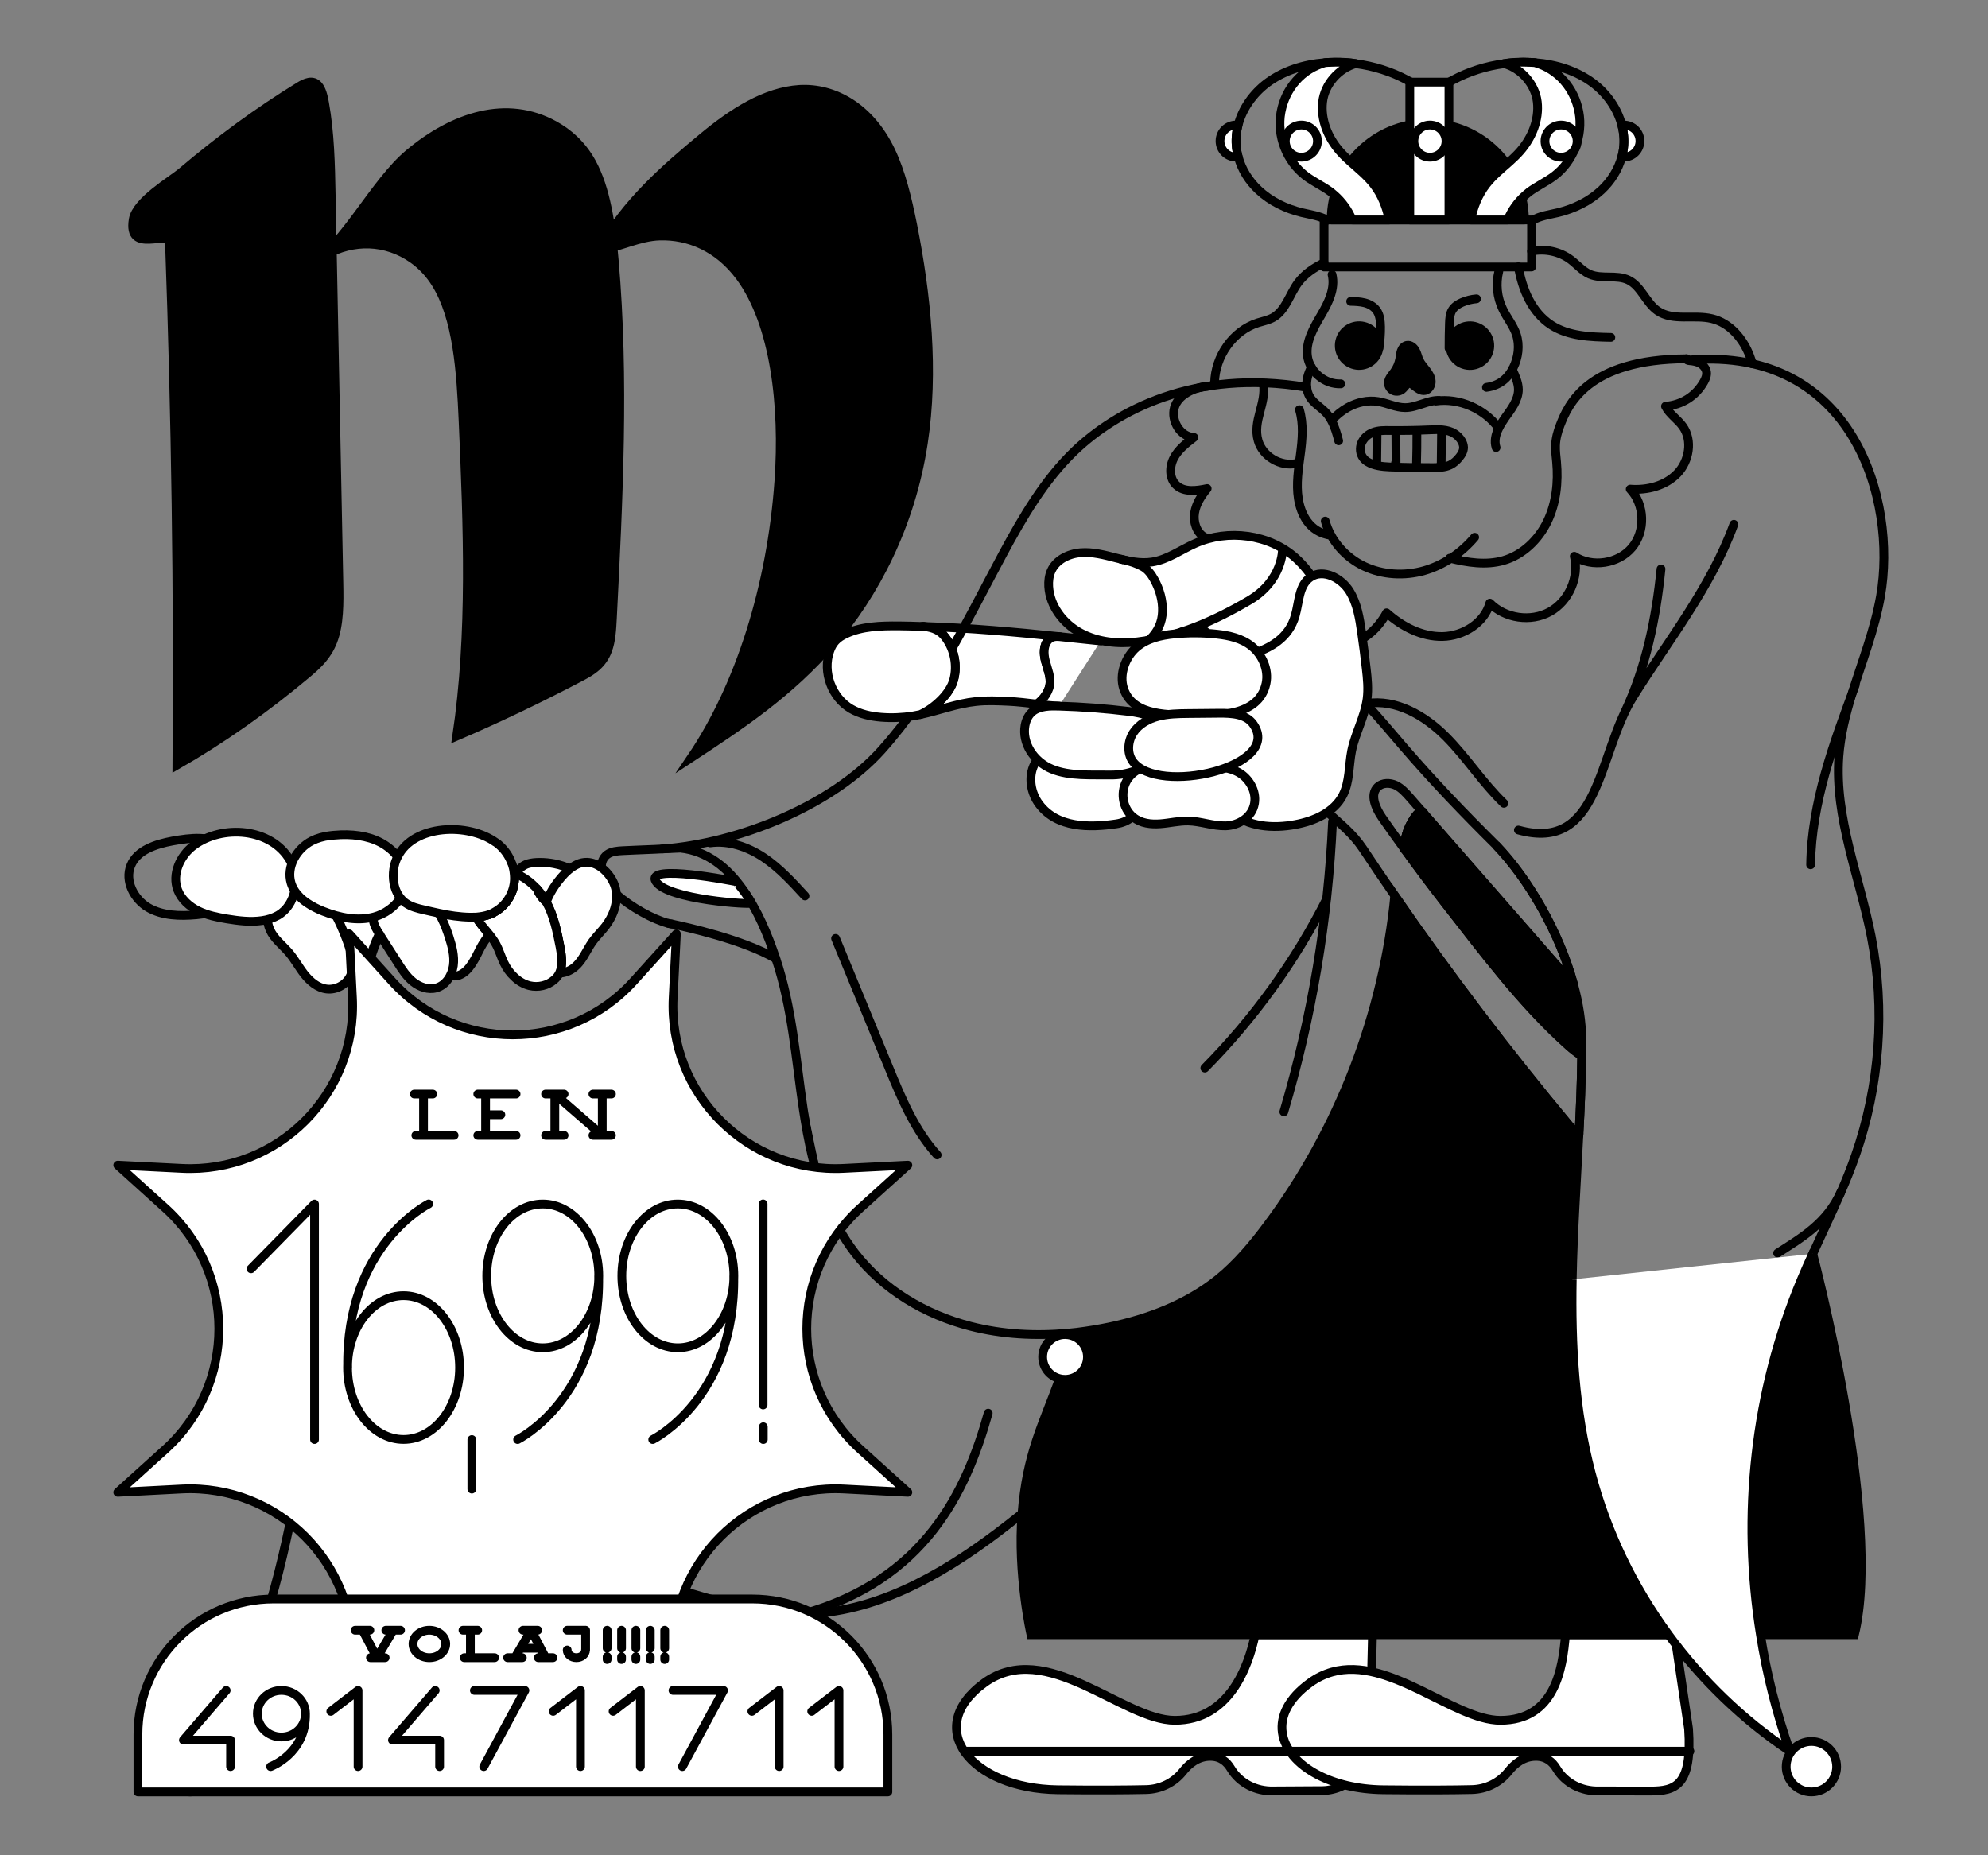 <?xml version="1.0" encoding="utf-8"?>
<!-- Generator: Adobe Illustrator 24.2.1, SVG Export Plug-In . SVG Version: 6.00 Build 0)  -->
<svg version="1.1" id="Layer_1" xmlns="http://www.w3.org/2000/svg" xmlns:xlink="http://www.w3.org/1999/xlink" x="0px" y="0px"
	 viewBox="0 0 204.09 190.49" style="enable-background:new 0 0 204.09 190.49;" xml:space="preserve">
<rect x="0" y="0" width="204.09" height="190.49" fill="#808080" stroke="none"/>
<style type="text/css">
	.st0{clip-path:url(#SVGID_2_);}
	.st1{clip-path:url(#SVGID_4_);fill:#FFFFFF;}
	
		.st2{clip-path:url(#SVGID_4_);fill:none;stroke:#000000;stroke-width:0.9;stroke-linecap:round;stroke-linejoin:round;stroke-miterlimit:10;}
	.st3{clip-path:url(#SVGID_4_);}
	.st4{clip-path:url(#SVGID_2_);fill:#FFFFFF;}
	
		.st5{clip-path:url(#SVGID_2_);fill:none;stroke:#000000;stroke-width:0.9;stroke-linecap:round;stroke-linejoin:round;stroke-miterlimit:10;}
	.st6{clip-path:url(#SVGID_6_);fill:#FFFFFF;}
	
		.st7{clip-path:url(#SVGID_6_);fill:none;stroke:#000000;stroke-width:0.9;stroke-linecap:round;stroke-linejoin:round;stroke-miterlimit:10;}
	
		.st8{clip-path:url(#SVGID_8_);fill:none;stroke:#000000;stroke-width:0.9;stroke-linecap:round;stroke-linejoin:round;stroke-miterlimit:10;}
	.st9{clip-path:url(#SVGID_8_);fill:#FFFFFF;}
	.st10{clip-path:url(#SVGID_10_);fill:#FFFFFF;}
	
		.st11{clip-path:url(#SVGID_10_);fill:none;stroke:#000000;stroke-width:0.9;stroke-linecap:round;stroke-linejoin:round;stroke-miterlimit:10;}
	.st12{clip-path:url(#SVGID_12_);}
	.st13{clip-path:url(#SVGID_14_);fill:#FFFFFF;}
	
		.st14{clip-path:url(#SVGID_14_);fill:none;stroke:#000000;stroke-width:0.9;stroke-linecap:round;stroke-linejoin:round;stroke-miterlimit:10;}
	.st15{clip-path:url(#SVGID_14_);}
	
		.st16{clip-path:url(#SVGID_12_);fill:none;stroke:#000000;stroke-width:0.9;stroke-linecap:round;stroke-linejoin:round;stroke-miterlimit:10;}
	.st17{clip-path:url(#SVGID_16_);}
	
		.st18{clip-path:url(#SVGID_16_);fill:none;stroke:#000000;stroke-width:0.9;stroke-linecap:round;stroke-linejoin:round;stroke-miterlimit:10;}
	.st19{clip-path:url(#SVGID_16_);fill:#FFFFFF;}
	.st20{clip-path:url(#SVGID_12_);fill:#FFFFFF;}
	.st21{clip-path:url(#SVGID_18_);fill:#FFFFFF;}
	
		.st22{clip-path:url(#SVGID_18_);fill:none;stroke:#000000;stroke-width:0.9;stroke-linecap:round;stroke-linejoin:round;stroke-miterlimit:10;}
	.st23{clip-path:url(#SVGID_18_);}
	.st24{clip-path:url(#SVGID_18_);fill:none;stroke:#000000;stroke-width:0.9;stroke-miterlimit:10;}
	.st25{clip-path:url(#SVGID_20_);}
	.st26{clip-path:url(#SVGID_22_);}
	.st27{clip-path:url(#SVGID_22_);fill:none;stroke:#000000;stroke-width:0.9;stroke-linejoin:round;}
	.st28{clip-path:url(#SVGID_20_);fill:none;stroke:#000000;stroke-width:0.9;stroke-linejoin:round;}
	.st29{clip-path:url(#SVGID_24_);}
	.st30{clip-path:url(#SVGID_24_);fill:none;stroke:#000000;stroke-width:0.9;stroke-linejoin:round;}
	.st31{clip-path:url(#SVGID_26_);}
	.st32{clip-path:url(#SVGID_26_);fill:none;stroke:#000000;stroke-width:0.9;}
	.st33{clip-path:url(#SVGID_26_);fill:#FFFFFF;}
	.st34{clip-path:url(#SVGID_26_);fill:none;stroke:#000000;stroke-width:0.9;stroke-linejoin:round;}
	.st35{clip-path:url(#SVGID_26_);fill:none;stroke:#1C1C1C;stroke-width:0.9;stroke-linecap:round;stroke-linejoin:round;}
	.st36{clip-path:url(#SVGID_20_);fill:#FFFFFF;}
	.st37{clip-path:url(#SVGID_20_);fill:none;stroke:#1C1C1C;stroke-width:0.9;stroke-linecap:round;stroke-linejoin:round;}
	.st38{clip-path:url(#SVGID_28_);fill:#FFFFFF;}
	.st39{clip-path:url(#SVGID_28_);fill:none;stroke:#1C1C1C;stroke-width:0.9;stroke-linecap:round;stroke-linejoin:round;}
	.st40{clip-path:url(#SVGID_28_);fill:none;stroke:#000000;stroke-width:0.9;stroke-linecap:round;stroke-linejoin:round;}
	.st41{clip-path:url(#SVGID_28_);}
	.st42{clip-path:url(#SVGID_30_);}
	
		.st43{clip-path:url(#SVGID_30_);fill:none;stroke:#000000;stroke-width:0.9;stroke-linecap:round;stroke-linejoin:round;stroke-miterlimit:10;}
	.st44{clip-path:url(#SVGID_32_);fill:#FFFFFF;}
	
		.st45{clip-path:url(#SVGID_32_);fill:none;stroke:#000000;stroke-width:0.9;stroke-linecap:round;stroke-linejoin:round;stroke-miterlimit:10;}
	.st46{clip-path:url(#SVGID_32_);}
	.st47{clip-path:url(#SVGID_34_);}
	
		.st48{clip-path:url(#SVGID_34_);fill:none;stroke:#000000;stroke-width:0.9;stroke-linecap:round;stroke-linejoin:round;stroke-miterlimit:10;}
	.st49{clip-path:url(#SVGID_36_);}
	
		.st50{clip-path:url(#SVGID_36_);fill:none;stroke:#000000;stroke-width:0.9;stroke-linecap:round;stroke-linejoin:round;stroke-miterlimit:10;}
	.st51{clip-path:url(#SVGID_36_);fill:#FFFFFF;}
	.st52{clip-path:url(#SVGID_38_);}
	
		.st53{clip-path:url(#SVGID_40_);fill:none;stroke:#000000;stroke-width:0.9;stroke-linecap:round;stroke-linejoin:round;stroke-miterlimit:10;}
	.st54{clip-path:url(#SVGID_40_);}
	.st55{clip-path:url(#SVGID_40_);fill:#FFFFFF;}
	
		.st56{clip-path:url(#SVGID_38_);fill:none;stroke:#000000;stroke-width:0.9;stroke-linecap:round;stroke-linejoin:round;stroke-miterlimit:10;}
	.st57{clip-path:url(#SVGID_38_);fill:#FFFFFF;}
	.st58{clip-path:url(#SVGID_42_);}
	
		.st59{clip-path:url(#SVGID_42_);fill:none;stroke:#000000;stroke-width:0.9;stroke-linecap:round;stroke-linejoin:round;stroke-miterlimit:10;}
	.st60{clip-path:url(#SVGID_38_);fill:none;stroke:#000000;stroke-width:0.9;stroke-miterlimit:10;}
	.st61{clip-path:url(#SVGID_44_);}
	.st62{clip-path:url(#SVGID_44_);fill:none;stroke:#000000;stroke-width:0.9;stroke-miterlimit:10;}
	.st63{clip-path:url(#SVGID_44_);fill:#FFFFFF;}
	
		.st64{clip-path:url(#SVGID_44_);fill:none;stroke:#000000;stroke-width:0.9;stroke-linecap:round;stroke-linejoin:round;stroke-miterlimit:10;}
	.st65{clip-path:url(#SVGID_46_);fill:#FFFFFF;}
	
		.st66{clip-path:url(#SVGID_46_);fill:none;stroke:#000000;stroke-width:0.9;stroke-linecap:round;stroke-linejoin:round;stroke-miterlimit:10;}
	.st67{clip-path:url(#SVGID_46_);}
	.st68{clip-path:url(#SVGID_48_);}
	
		.st69{clip-path:url(#SVGID_48_);fill:none;stroke:#000000;stroke-width:0.9;stroke-linecap:round;stroke-linejoin:round;stroke-miterlimit:10;}
	.st70{clip-path:url(#SVGID_48_);fill:none;stroke:#000000;stroke-width:0.9;stroke-miterlimit:10;}
	.st71{clip-path:url(#SVGID_48_);fill:#FFFFFF;}
	.st72{clip-path:url(#SVGID_50_);}
	
		.st73{clip-path:url(#SVGID_50_);fill:none;stroke:#000000;stroke-width:0.9;stroke-linecap:round;stroke-linejoin:round;stroke-miterlimit:10;}
	.st74{clip-path:url(#SVGID_52_);}
	
		.st75{clip-path:url(#SVGID_52_);fill:none;stroke:#000000;stroke-width:0.9;stroke-linecap:round;stroke-linejoin:round;stroke-miterlimit:10;}
	.st76{clip-path:url(#SVGID_54_);fill:#FFFFFF;}
	
		.st77{clip-path:url(#SVGID_54_);fill:none;stroke:#000000;stroke-width:0.9;stroke-linecap:round;stroke-linejoin:round;stroke-miterlimit:10;}
	.st78{clip-path:url(#SVGID_54_);}
	.st79{clip-path:url(#SVGID_38_);fill:none;stroke:#000000;stroke-width:0.9;stroke-linecap:round;stroke-linejoin:round;}
	.st80{clip-path:url(#SVGID_56_);fill:#FFFFFF;}
	
		.st81{clip-path:url(#SVGID_56_);fill:none;stroke:#000000;stroke-width:0.9;stroke-linecap:round;stroke-linejoin:round;stroke-miterlimit:10;}
	
		.st82{clip-path:url(#SVGID_58_);fill:none;stroke:#000000;stroke-width:0.9;stroke-linecap:round;stroke-linejoin:round;stroke-miterlimit:10;}
	.st83{clip-path:url(#SVGID_58_);}
	.st84{clip-path:url(#SVGID_58_);fill:#FFFFFF;}
	
		.st85{clip-path:url(#SVGID_60_);fill:none;stroke:#000000;stroke-width:0.9;stroke-linecap:round;stroke-linejoin:round;stroke-miterlimit:10;}
	.st86{clip-path:url(#SVGID_60_);}
	.st87{clip-path:url(#SVGID_60_);fill:#FFFFFF;}
	.st88{clip-path:url(#SVGID_62_);fill:#FFFFFF;}
	
		.st89{clip-path:url(#SVGID_62_);fill:none;stroke:#000000;stroke-width:0.9;stroke-linecap:round;stroke-linejoin:round;stroke-miterlimit:10;}
	.st90{clip-path:url(#SVGID_62_);}
	.st91{clip-path:url(#SVGID_64_);}
	.st92{clip-path:url(#SVGID_66_);}
	
		.st93{clip-path:url(#SVGID_66_);fill:none;stroke:#000000;stroke-width:0.9;stroke-linecap:round;stroke-linejoin:round;stroke-miterlimit:10;}
	.st94{clip-path:url(#SVGID_64_);fill:#FFFFFF;}
	
		.st95{clip-path:url(#SVGID_64_);fill:none;stroke:#000000;stroke-width:0.9;stroke-linecap:round;stroke-linejoin:round;stroke-miterlimit:10;}
	.st96{clip-path:url(#SVGID_68_);fill:#FFFFFF;}
	
		.st97{clip-path:url(#SVGID_68_);fill:none;stroke:#000000;stroke-width:0.9;stroke-linecap:round;stroke-linejoin:round;stroke-miterlimit:10;}
	.st98{clip-path:url(#SVGID_68_);}
	
		.st99{clip-path:url(#SVGID_70_);fill:none;stroke:#000000;stroke-width:0.9;stroke-linecap:round;stroke-linejoin:round;stroke-miterlimit:10;}
	.st100{clip-path:url(#SVGID_70_);}
	.st101{clip-path:url(#SVGID_70_);fill:#FFFFFF;}
	.st102{clip-path:url(#SVGID_72_);fill:#FFFFFF;}
	
		.st103{clip-path:url(#SVGID_72_);fill:none;stroke:#000000;stroke-width:0.9;stroke-linecap:round;stroke-linejoin:round;stroke-miterlimit:10;}
	.st104{clip-path:url(#SVGID_74_);}
	.st105{clip-path:url(#SVGID_76_);fill:#FFFFFF;}
	
		.st106{clip-path:url(#SVGID_76_);fill:none;stroke:#000000;stroke-width:0.9;stroke-linecap:round;stroke-linejoin:round;stroke-miterlimit:10;}
	.st107{clip-path:url(#SVGID_76_);}
	
		.st108{clip-path:url(#SVGID_74_);fill:none;stroke:#000000;stroke-width:0.9;stroke-linecap:round;stroke-linejoin:round;stroke-miterlimit:10;}
	
		.st109{clip-path:url(#SVGID_78_);fill:none;stroke:#000000;stroke-width:0.9;stroke-linecap:round;stroke-linejoin:round;stroke-miterlimit:10;}
	.st110{clip-path:url(#SVGID_78_);}
	.st111{clip-path:url(#SVGID_78_);fill:#FFFFFF;}
	
		.st112{clip-path:url(#SVGID_80_);fill:none;stroke:#000000;stroke-width:0.9;stroke-linecap:round;stroke-linejoin:round;stroke-miterlimit:10;}
	.st113{clip-path:url(#SVGID_80_);fill:#FFFFFF;}
	.st114{clip-path:url(#SVGID_80_);}
	
		.st115{clip-path:url(#SVGID_82_);fill:none;stroke:#000000;stroke-width:0.9;stroke-linecap:round;stroke-linejoin:round;stroke-miterlimit:10;}
	.st116{clip-path:url(#SVGID_82_);}
	.st117{clip-path:url(#SVGID_82_);fill:#FFFFFF;}
	.st118{clip-path:url(#SVGID_84_);}
	
		.st119{clip-path:url(#SVGID_84_);fill:none;stroke:#000000;stroke-width:0.9;stroke-linecap:round;stroke-linejoin:round;stroke-miterlimit:10;}
	.st120{clip-path:url(#SVGID_84_);fill:#FFFFFF;}
	
		.st121{clip-path:url(#SVGID_86_);fill:none;stroke:#000000;stroke-width:0.9;stroke-linecap:round;stroke-linejoin:round;stroke-miterlimit:10;}
	.st122{clip-path:url(#SVGID_86_);}
	.st123{clip-path:url(#SVGID_86_);fill:#FFFFFF;}
	.st124{clip-path:url(#SVGID_88_);fill:#FFFFFF;}
	
		.st125{clip-path:url(#SVGID_88_);fill:none;stroke:#000000;stroke-width:0.9;stroke-linecap:round;stroke-linejoin:round;stroke-miterlimit:10;}
	.st126{clip-path:url(#SVGID_88_);}
	
		.st127{clip-path:url(#SVGID_90_);fill:none;stroke:#000000;stroke-width:0.9;stroke-linecap:round;stroke-linejoin:round;stroke-miterlimit:10;}
	.st128{clip-path:url(#SVGID_90_);}
	.st129{clip-path:url(#SVGID_92_);}
	
		.st130{clip-path:url(#SVGID_92_);fill:none;stroke:#000000;stroke-width:0.9;stroke-linecap:round;stroke-linejoin:round;stroke-miterlimit:10;}
	.st131{clip-path:url(#SVGID_90_);fill:#FFFFFF;}
	.st132{clip-path:url(#SVGID_94_);fill:#FFFFFF;}
	
		.st133{clip-path:url(#SVGID_94_);fill:none;stroke:#000000;stroke-width:0.9;stroke-linecap:round;stroke-linejoin:round;stroke-miterlimit:10;}
	.st134{clip-path:url(#SVGID_94_);}
	
		.st135{clip-path:url(#SVGID_96_);fill:none;stroke:#000000;stroke-width:0.9;stroke-linecap:round;stroke-linejoin:round;stroke-miterlimit:10;}
	.st136{clip-path:url(#SVGID_96_);}
	.st137{clip-path:url(#SVGID_96_);fill:#FFFFFF;}
	.st138{clip-path:url(#SVGID_98_);fill:#FFFFFF;}
	
		.st139{clip-path:url(#SVGID_98_);fill:none;stroke:#000000;stroke-width:0.9;stroke-linecap:round;stroke-linejoin:round;stroke-miterlimit:10;}
	.st140{clip-path:url(#SVGID_98_);}
	.st141{clip-path:url(#SVGID_100_);fill:#FFFFFF;}
	
		.st142{clip-path:url(#SVGID_100_);fill:none;stroke:#000000;stroke-width:0.9;stroke-linecap:round;stroke-linejoin:round;stroke-miterlimit:10;}
</style>
<g>
	<g>
		<defs>
			<rect id="SVGID_11_" width="204.09" height="190.49"/>
		</defs>
		<clipPath id="SVGID_2_">
			<use xlink:href="#SVGID_11_"  style="overflow:visible;"/>
		</clipPath>
		<g class="st0">
			<defs>
				<rect id="SVGID_13_" width="204.09" height="190.49"/>
			</defs>
			<clipPath id="SVGID_4_">
				<use xlink:href="#SVGID_13_"  style="overflow:visible;"/>
			</clipPath>
			<path class="st1" d="M127.12,16.11c-0.07,0.01-0.15,0.02-0.23,0.02c-0.91,0-1.64-0.74-1.64-1.65s0.73-1.64,1.64-1.64
				c0.07,0,0.14,0,0.21,0.02c-0.2,0.77-0.26,1.57-0.16,2.37C126.98,15.53,127.03,15.82,127.12,16.11"/>
			<path class="st2" d="M127.12,16.11c-0.07,0.01-0.15,0.02-0.23,0.02c-0.91,0-1.64-0.74-1.64-1.65s0.73-1.64,1.64-1.64
				c0.07,0,0.14,0,0.21,0.02c-0.2,0.77-0.26,1.57-0.16,2.37C126.98,15.53,127.03,15.82,127.12,16.11z"/>
			<path class="st1" d="M168.36,14.48c0,0.91-0.74,1.65-1.65,1.65c-0.08,0-0.15-0.01-0.22-0.02c0.09-0.29,0.14-0.58,0.18-0.88
				c0.1-0.8,0.03-1.6-0.17-2.37c0.07-0.02,0.14-0.02,0.21-0.02C167.62,12.84,168.36,13.57,168.36,14.48"/>
			<path class="st2" d="M168.36,14.48c0,0.91-0.74,1.65-1.65,1.65c-0.08,0-0.15-0.01-0.22-0.02c0.09-0.29,0.14-0.58,0.18-0.88
				c0.1-0.8,0.03-1.6-0.17-2.37c0.07-0.02,0.14-0.02,0.21-0.02C167.62,12.84,168.36,13.57,168.36,14.48z"/>
			<path class="st1" d="M59.1,90.87c-0.55,0.19-1.14,0.3-1.74,0.35c0.12,0.23,0.26,0.45,0.41,0.67c0.4,0.55,0.86,1.07,1.3,1.6
				c-0.4,0.59-0.81,1.15-1.13,1.76c-0.65,1.24-1.41,3.13-2.86,3.64c-0.36,0.13-0.74,0.12-1.12,0c-0.27-0.08-0.53-0.19-0.76-0.33
				c-1.23-0.8-1.87-2.31-1.9-3.77c-0.03-1.44,0.46-2.82,1.08-4.09c0-0.01,0.01-0.03,0.01-0.04c0.01-0.03,0.03-0.05,0.04-0.08
				c0.38-0.81,0.92-1.65,1.78-1.9c0.67-0.19,1.69-0.19,2.69,0c1.31,0.26,2.58,0.85,2.99,1.79C59.64,90.64,59.38,90.77,59.1,90.87"/>
			<path class="st2" d="M59.1,90.87c-0.55,0.19-1.14,0.3-1.74,0.35c0.12,0.23,0.26,0.45,0.41,0.67c0.4,0.55,0.86,1.07,1.3,1.6
				c-0.4,0.59-0.81,1.15-1.13,1.76c-0.65,1.24-1.41,3.13-2.86,3.64c-0.36,0.13-0.74,0.12-1.12,0c-0.27-0.08-0.53-0.19-0.76-0.33
				c-1.23-0.8-1.87-2.31-1.9-3.77c-0.03-1.44,0.46-2.82,1.08-4.09c0-0.01,0.01-0.03,0.01-0.04c0.01-0.03,0.03-0.05,0.04-0.08
				c0.38-0.81,0.92-1.65,1.78-1.9c0.67-0.19,1.69-0.19,2.69,0c1.31,0.26,2.58,0.85,2.99,1.79C59.64,90.64,59.38,90.77,59.1,90.87z"
				/>
			<path class="st2" d="M123.95,39.66c-1.38,0.12-3.03,0.88-3.39,2.22c-0.36,1.34,0.62,2.97,2.01,3.03
				c-0.79,0.61-1.61,1.24-2.07,2.13s-0.47,2.09,0.26,2.77c0.81,0.76,2.09,0.58,3.17,0.35c-0.6,0.73-1.14,1.55-1.29,2.49
				c-0.15,0.93,0.18,2,0.99,2.48c0.81,0.48,1.82,0.29,2.74,0.09c-0.91,1.14-1.32,2.78-0.64,4.07c0.67,1.29,2.64,1.83,3.66,0.79
				c-0.67,1.29-0.23,3.04,0.96,3.87c1.19,0.83,2.99,0.63,3.96-0.45c0.27,1.75,2.27,2.88,4.02,2.61c1.75-0.27,3.18-1.63,4.02-3.19
				c1.59,1.42,3.62,2.47,5.74,2.43c2.13-0.04,4.3-1.38,4.86-3.43c1.56,1.59,4.21,1.97,6.16,0.89c1.95-1.08,3.03-3.53,2.51-5.7
				c1.83,1.19,4.53,0.78,5.93-0.9c1.4-1.68,1.31-4.4-0.19-5.99c1.75,0.14,3.62-0.34,4.84-1.61c1.22-1.27,1.58-3.4,0.56-4.83
				c-0.53-0.74-1.37-1.25-1.78-2.07c1.69-0.14,3.12-1.04,3.95-2.52c0.17-0.31,0.31-0.65,0.26-1c-0.05-0.37-0.33-0.69-0.65-0.88
				c-0.33-0.18-0.71-0.25-1.09-0.28c-0.14-0.01-0.32-0.06-0.31-0.2 M26.55,88.97c0,0.01,0.02,0.02,0.03,0.05
				C26.57,88.99,26.56,88.98,26.55,88.97c-1.57-1.68-3.73-2.82-6.01-2.9c-0.95-0.03-1.89,0.11-2.84,0.28
				c-1.69,0.32-3.62,0.92-4.27,2.52c-0.65,1.57,0.32,3.45,1.78,4.31c1.46,0.85,3.26,0.89,4.95,0.74c1.34-0.13,2.67-0.38,3.97-0.67
				c0.93-0.2,1.94-0.49,2.44-1.29c0.46-0.77,1.02-1.64,0.02-2.93"/>
			<path class="st1" d="M140.9,167.84l-0.09,3.83l-0.17,7.3c-0.03,1.25-0.52,2.39-1.31,3.25c-0.87,0.97-2.13,1.59-3.54,1.63
				l-5.08,0.03c-1.75,0.05-3.45-0.79-4.35-2.3c-0.41-0.69-1.06-1.25-2.1-1.25c-1.26-0.01-2.2,0.76-2.83,1.56
				c-0.91,1.15-2.3,1.82-3.77,1.85c-1.85,0.04-4.75,0.07-9.07,0.02c-8.95-0.12-13.88-6.38-7.53-10.98
				c6.35-4.61,14.19,3.85,19.55,3.85c5.58,0,7.56-5.52,8.24-8.79H140.9z"/>
			<path class="st2" d="M140.9,167.84l-0.09,3.83l-0.17,7.3c-0.03,1.25-0.52,2.39-1.31,3.25c-0.87,0.97-2.13,1.59-3.54,1.63
				l-5.08,0.03c-1.75,0.05-3.45-0.79-4.35-2.3c-0.41-0.69-1.06-1.25-2.1-1.25c-1.26-0.01-2.2,0.76-2.83,1.56
				c-0.91,1.15-2.3,1.82-3.77,1.85c-1.85,0.04-4.75,0.07-9.07,0.02c-8.95-0.12-13.88-6.38-7.53-10.98
				c6.35-4.61,14.19,3.85,19.55,3.85c5.58,0,7.56-5.52,8.24-8.79H140.9z"/>
			<path class="st1" d="M169.41,183.89c2.59,0,4.33-0.53,3.94-6.38l-1.43-9.67h-11.21c-0.28,3.53-1.1,8.79-6.68,8.79
				c-4.74,0-11.4-6.61-17.28-4.96c-0.77,0.22-1.53,0.57-2.27,1.11c-4.46,3.23-3.36,7.27,0.79,9.44c1.76,0.92,4.07,1.51,6.74,1.54
				c4.32,0.05,7.23,0.02,9.08-0.02c1.47-0.03,2.85-0.7,3.76-1.85c0.63-0.8,1.57-1.57,2.84-1.56c1.03,0,1.69,0.56,2.1,1.25
				c0.89,1.51,2.59,2.35,4.34,2.3L169.41,183.89z"/>
			<path class="st2" d="M169.41,183.89c2.59,0,4.33-0.53,3.94-6.38l-1.43-9.67h-11.21c-0.28,3.53-1.1,8.79-6.68,8.79
				c-4.74,0-11.4-6.61-17.28-4.96c-0.77,0.22-1.53,0.57-2.27,1.11c-4.46,3.23-3.36,7.27,0.79,9.44c1.76,0.92,4.07,1.51,6.74,1.54
				c4.32,0.05,7.23,0.02,9.08-0.02c1.47-0.03,2.85-0.7,3.76-1.85c0.63-0.8,1.57-1.57,2.84-1.56c1.03,0,1.69,0.56,2.1,1.25
				c0.89,1.51,2.59,2.35,4.34,2.3L169.41,183.89z"/>
			<path class="st2" d="M79.65,98.43c-3.35-1.96-9.2-3.25-10.67-3.56c-0.01,0.01-0.02,0-0.02,0c-0.08-0.01-0.16-0.02-0.24-0.04
				c-0.03-0.01-0.05-0.01-0.08-0.02c-1.56-0.39-3.89-1.69-5.36-3c-0.35-0.31-0.65-0.63-0.89-0.93c-0.38-0.5-0.64-1.18-0.65-1.8
				c-0.01-0.53,0.16-1.02,0.59-1.34c0.45-0.33,1.05-0.37,1.61-0.4c0.44-0.02,0.89-0.04,1.33-0.06c0.65-0.03,1.31-0.06,1.96-0.08
				c0.26-0.01,0.51-0.03,0.76-0.04c0.62-0.02,1.25-0.05,1.87-0.08c2.75,0.3,4.82,1.99,6.4,4.24C77.77,93.42,78.85,96.02,79.65,98.43
				z"/>
			<path class="st1" d="M111.64,139.32c0,1.27-1.03,2.3-2.3,2.3c-0.19,0-0.38-0.02-0.56-0.07c0.26-1.48,0.54-2.99,0.85-4.51
				C110.76,137.18,111.64,138.15,111.64,139.32"/>
			<path class="st2" d="M111.64,139.32c0,1.27-1.03,2.3-2.3,2.3c-0.19,0-0.38-0.02-0.56-0.07c0.26-1.48,0.54-2.99,0.85-4.51
				C110.76,137.18,111.64,138.15,111.64,139.32z"/>
			<path class="st1" d="M131.66,56.3c0.02,0.16,0.02,3.32-3.41,5.34c-3.53,2.08-7.34,3.77-11.47,4.26c-2,0.24-4.09,0.04-5.86-0.92
				c-1.77-0.96-3.14-2.75-3.26-4.76c-0.03-0.55,0.03-1.12,0.26-1.62c0.51-1.13,1.78-1.75,3.02-1.85c1.24-0.1,2.46,0.23,3.66,0.54
				c1.2,0.31,2.44,0.6,3.67,0.41c1.6-0.24,2.96-1.26,4.44-1.91c3.36-1.49,7.58-0.95,10.31,1.5c0.81,0.73,1.48,1.59,2.08,2.49
				c1.21,1.79,2.2,3.81,2.32,5.97c0.12,2.16-0.79,4.47-2.65,5.57c-2.45,1.44-2.98-1.3-4.8-2.2c-2.41-1.19-4.62-2.69-6.53-4.58
				c-0.11-0.11-0.39-0.21-0.54-0.24"/>
			<path class="st2" d="M131.66,56.3c0.02,0.16,0.02,3.32-3.41,5.34c-3.53,2.08-7.34,3.77-11.47,4.26c-2,0.24-4.09,0.04-5.86-0.92
				c-1.77-0.96-3.14-2.75-3.26-4.76c-0.03-0.55,0.03-1.12,0.26-1.62c0.51-1.13,1.78-1.75,3.02-1.85c1.24-0.1,2.46,0.23,3.66,0.54
				c1.2,0.31,2.44,0.6,3.67,0.41c1.6-0.24,2.96-1.26,4.44-1.91c3.36-1.49,7.58-0.95,10.31,1.5c0.81,0.73,1.48,1.59,2.08,2.49
				c1.21,1.79,2.2,3.81,2.32,5.97c0.12,2.16-0.79,4.47-2.65,5.57c-2.45,1.44-2.98-1.3-4.8-2.2c-2.41-1.19-4.62-2.69-6.53-4.58
				c-0.11-0.11-0.39-0.21-0.54-0.24"/>
			<path class="st1" d="M118.08,65.61c0.8-0.8,1.22-1.7,1.26-2.83c0.04-1.13-0.29-2.26-0.83-3.25c-0.3-0.54-0.67-1.07-1.22-1.36
				c-0.6-0.32-1.16-0.53-2.2-0.75"/>
			<path class="st2" d="M118.08,65.61c0.8-0.8,1.22-1.7,1.26-2.83c0.04-1.13-0.29-2.26-0.83-3.25c-0.3-0.54-0.67-1.07-1.22-1.36
				c-0.6-0.32-1.16-0.53-2.2-0.75"/>
			<path class="st1" d="M107.63,65.7c-0.52,0.55-0.5,1.4-0.32,2.13c0.09,0.35,0.21,0.69,0.3,1.04c0.11,0.37,0.2,0.75,0.19,1.14
				c0,0.86-0.64,1.81-1.36,2.28h-0.01c-1-0.12-2.01-0.24-2.89-0.28c-1.12-0.05-2.25-0.11-3.37,0.02c-1.94,0.2-3.77,0.92-5.68,1.33
				c1.39-0.62,3.04-2.11,3.42-3.57c0.39-1.47,0.07-3.11-0.84-4.33c-0.52-0.7-1.21-1.02-2.2-1.14c4.66,0.15,9.31,0.56,13.95,1.05
				C108.3,65.31,107.91,65.4,107.63,65.7"/>
			<path class="st2" d="M107.63,65.7c-0.52,0.55-0.5,1.4-0.32,2.13c0.09,0.35,0.21,0.69,0.3,1.04c0.11,0.37,0.2,0.75,0.19,1.14
				c0,0.86-0.64,1.81-1.36,2.28h-0.01c-1-0.12-2.01-0.24-2.89-0.28c-1.12-0.05-2.25-0.11-3.37,0.02c-1.94,0.2-3.77,0.92-5.68,1.33
				c1.39-0.62,3.04-2.11,3.42-3.57c0.39-1.47,0.07-3.11-0.84-4.33c-0.52-0.7-1.21-1.02-2.2-1.14c4.66,0.15,9.31,0.56,13.95,1.05
				C108.3,65.31,107.91,65.4,107.63,65.7z"/>
			<path class="st1" d="M94.79,64.31c-0.03,0-0.05,0-0.08,0.01V64.3C94.74,64.3,94.76,64.31,94.79,64.31"/>
			<path class="st2" d="M94.79,64.31c-0.03,0-0.05,0-0.08,0.01V64.3C94.74,64.3,94.76,64.31,94.79,64.31z"/>
			<path class="st1" d="M117.52,73.38c0.83-0.47,1.08-1.6,1.13-2.55c0.05-0.95-0.11-1.92,0.03-2.86c0.23-1.44,1.31-2.51,2.65-3.1"/>
			<path class="st2" d="M117.52,73.38c0.83-0.47,1.08-1.6,1.13-2.55c0.05-0.95-0.11-1.92,0.03-2.86c0.23-1.44,1.31-2.51,2.65-3.1"/>
			<path class="st1" d="M108.72,72.5c-0.7-0.03-1.48-0.12-2.28-0.21c0.72-0.47,1.36-1.42,1.36-2.28c0.01-0.39-0.08-0.77-0.19-1.14
				c-0.09-0.35-0.21-0.69-0.3-1.04c-0.18-0.73-0.2-1.58,0.32-2.13c0.28-0.3,0.67-0.39,1.19-0.33c1.39,0.14,2.79,0.29,4.18,0.44"/>
			<path class="st2" d="M108.72,72.5c-0.7-0.03-1.48-0.12-2.28-0.21c0.72-0.47,1.36-1.42,1.36-2.28c0.01-0.39-0.08-0.77-0.19-1.14
				c-0.09-0.35-0.21-0.69-0.3-1.04c-0.18-0.73-0.2-1.58,0.32-2.13c0.28-0.3,0.67-0.39,1.19-0.33c1.39,0.14,2.79,0.29,4.18,0.44"/>
			<path class="st1" d="M117.05,79.24c-0.15-0.34-0.34-0.67-0.64-0.88c-0.31-0.21-0.69-0.27-1.06-0.33c-2.06-0.3-4.11-0.6-6.17-0.9
				c-0.44-0.06-0.9-0.13-1.34-0.04c-0.72,0.15-1.3,0.71-1.64,1.36c-0.67,1.3-0.39,2.97,0.49,4.13c1.84,2.44,5.16,2.41,7.89,2.01
				C117.13,84.24,118.01,81.48,117.05,79.24"/>
			<path class="st2" d="M117.05,79.24c-0.15-0.34-0.34-0.67-0.64-0.88c-0.31-0.21-0.69-0.27-1.06-0.33c-2.06-0.3-4.11-0.6-6.17-0.9
				c-0.44-0.06-0.9-0.13-1.34-0.04c-0.72,0.15-1.3,0.71-1.64,1.36c-0.67,1.3-0.39,2.97,0.49,4.13c1.84,2.44,5.16,2.41,7.89,2.01
				C117.13,84.24,118.01,81.48,117.05,79.24z"/>
			<path class="st1" d="M118.6,77.78c1.09-1.24,1.01-3.27-0.49-4.14c-0.66-0.38-1.47-0.5-2.26-0.6c-2.36-0.29-4.75-0.47-7.13-0.54
				c-0.92-0.03-1.94-0.01-2.64,0.5c-0.5,0.37-0.75,0.93-0.85,1.49c-0.32,1.79,0.86,3.7,2.77,4.48c1.8,0.74,4.05,0.57,6,0.6
				C115.7,79.6,117.56,78.97,118.6,77.78"/>
			<path class="st2" d="M118.6,77.78c1.09-1.24,1.01-3.27-0.49-4.14c-0.66-0.38-1.47-0.5-2.26-0.6c-2.36-0.29-4.75-0.47-7.13-0.54
				c-0.92-0.03-1.94-0.01-2.64,0.5c-0.5,0.37-0.75,0.93-0.85,1.49c-0.32,1.79,0.86,3.7,2.77,4.48c1.8,0.74,4.05,0.57,6,0.6
				C115.7,79.6,117.56,78.97,118.6,77.78z"/>
			<path class="st2" d="M162.38,108.4c-0.03,2.72-0.14,5.44-0.29,8.17c-0.36-0.29-0.68-0.65-0.97-0.99
				c-6.33-7.6-12.32-15.48-17.93-23.62c-1.11-1.6-2.21-3.22-3.29-4.85c-1.08-1.61-2.35-2.54-3.61-3.73
				c-0.24-0.21-0.48-0.44-0.71-0.69c-1.28-1.32-0.43-4.23-0.4-6.05c0.02-2.07,0.3-4.31,1.75-5.79c0.24-0.25,0.54-0.48,0.88-0.49
				c0.43-0.02,0.8,0.29,1.11,0.59c0.46,0.43,0.9,0.88,1.33,1.34c1.35,1.44,2.61,2.98,3.91,4.48c2.98,3.46,6.15,6.76,9.4,9.98
				c3.38,3.51,6.54,9.02,7.99,14.34c-0.42-0.48-0.83-0.93-1.18-1.33c-4.79-5.47-9.57-10.94-14.35-16.41
				c-0.21-0.04-0.43,0.13-0.58,0.3c-0.79,0.96-1.28,2.28-1.26,3.52c1.33,1.84,2.69,3.66,4.09,5.46c3.91,5.01,8,10.51,12.77,14.75
				C161.4,107.7,161.88,108.09,162.38,108.4z"/>
			<path class="st3" d="M162.39,106.72c0,0.56,0,1.12-0.01,1.68c-0.5-0.31-0.98-0.7-1.34-1.02c-4.77-4.24-8.86-9.74-12.77-14.75
				c-1.4-1.8-2.76-3.62-4.09-5.46c-0.02-1.24,0.47-2.56,1.26-3.52c0.15-0.17,0.37-0.34,0.58-0.3c4.78,5.47,9.56,10.94,14.35,16.41
				c0.35,0.4,0.76,0.85,1.18,1.33C162.08,103.03,162.38,104.94,162.39,106.72"/>
			<path class="st2" d="M162.39,106.72c0,0.56,0,1.12-0.01,1.68c-0.5-0.31-0.98-0.7-1.34-1.02c-4.77-4.24-8.86-9.74-12.77-14.75
				c-1.4-1.8-2.76-3.62-4.09-5.46c-0.02-1.24,0.47-2.56,1.26-3.52c0.15-0.17,0.37-0.34,0.58-0.3c4.78,5.47,9.56,10.94,14.35,16.41
				c0.35,0.4,0.76,0.85,1.18,1.33C162.08,103.03,162.38,104.94,162.39,106.72z"/>
			<path class="st2" d="M146.02,83.35c-0.21-0.04-0.43,0.13-0.58,0.3c-0.79,0.96-1.28,2.28-1.26,3.52c-0.78-1.07-1.55-2.15-2.3-3.23
				c-0.66-0.96-1.28-2.36-0.44-3.15c0.49-0.45,1.26-0.44,1.86-0.16c0.59,0.29,1.04,0.8,1.48,1.3
				C145.19,82.4,145.61,82.88,146.02,83.35z"/>
			<path class="st1" d="M63.28,91.81c0.06,0.99-0.27,1.99-0.83,2.86c-0.09,0.14-0.19,0.28-0.29,0.42c-0.43,0.55-0.95,1.05-1.35,1.61
				c-0.65,0.93-1.02,2.04-2,2.74c-0.38,0.27-0.89,0.47-1.38,0.47c0.01-0.01,0.01-0.03,0.02-0.04c0.36-0.81,0.21-1.75,0.05-2.62
				c-0.31-1.59-0.64-3.23-1.42-4.64c0,0,0-0.01,0.01-0.02c0.24-0.61,0.55-1.2,0.95-1.76c0.63-0.88,1.82-2.35,3.23-2.3
				c0.54,0.02,1.04,0.23,1.47,0.55c0.75,0.55,1.28,1.42,1.45,2.12C63.24,91.4,63.27,91.6,63.28,91.81"/>
			<path class="st2" d="M63.28,91.81c0.06,0.99-0.27,1.99-0.83,2.86c-0.09,0.14-0.19,0.28-0.29,0.42c-0.43,0.55-0.95,1.05-1.35,1.61
				c-0.65,0.93-1.02,2.04-2,2.74c-0.38,0.27-0.89,0.47-1.38,0.47c0.01-0.01,0.01-0.03,0.02-0.04c0.36-0.81,0.21-1.75,0.05-2.62
				c-0.31-1.59-0.64-3.23-1.42-4.64c0,0,0-0.01,0.01-0.02c0.24-0.61,0.55-1.2,0.95-1.76c0.63-0.88,1.82-2.35,3.23-2.3
				c0.54,0.02,1.04,0.23,1.47,0.55c0.75,0.55,1.28,1.42,1.45,2.12C63.24,91.4,63.27,91.6,63.28,91.81z"/>
			<path class="st1" d="M50.25,93.89c-0.43,0.15-0.89,0.23-1.36,0.27c0.09,0.18,0.2,0.35,0.32,0.52c0.31,0.43,0.67,0.83,1.01,1.25
				c-0.31,0.46-0.63,0.9-0.88,1.37c-0.51,0.97-1.1,2.44-2.23,2.84c-0.28,0.1-0.58,0.09-0.87,0c-0.21-0.06-0.41-0.15-0.59-0.26
				c-0.96-0.62-1.46-1.8-1.48-2.94c-0.02-1.12,0.36-2.2,0.84-3.19c0-0.01,0.01-0.02,0.01-0.03c0.01-0.02,0.02-0.04,0.03-0.06
				c0.3-0.63,0.72-1.29,1.39-1.48c0.52-0.15,1.32-0.15,2.1,0c1.02,0.2,2.01,0.66,2.33,1.4C50.67,93.71,50.47,93.81,50.25,93.89"/>
			<path class="st2" d="M50.25,93.89c-0.43,0.15-0.89,0.23-1.36,0.27c0.09,0.18,0.2,0.35,0.32,0.52c0.31,0.43,0.67,0.83,1.01,1.25
				c-0.31,0.46-0.63,0.9-0.88,1.37c-0.51,0.97-1.1,2.44-2.23,2.84c-0.28,0.1-0.58,0.09-0.87,0c-0.21-0.06-0.41-0.15-0.59-0.26
				c-0.96-0.62-1.46-1.8-1.48-2.94c-0.02-1.12,0.36-2.2,0.84-3.19c0-0.01,0.01-0.02,0.01-0.03c0.01-0.02,0.02-0.04,0.03-0.06
				c0.3-0.63,0.72-1.29,1.39-1.48c0.52-0.15,1.32-0.15,2.1,0c1.02,0.2,2.01,0.66,2.33,1.4C50.67,93.71,50.47,93.81,50.25,93.89z"/>
			<path class="st1" d="M38.59,91.7c0.82,0.46,1.4,1.41,1.25,2.34c-0.1,0.66-0.53,1.22-0.86,1.81c-0.48,0.85-0.76,1.79-1.08,2.7
				c-0.13,0.38-0.29,0.78-0.62,1.02c-0.38,0.28-0.92,0.27-1.35,0.08c-0.43-0.19-0.78-0.53-1.1-0.88c-0.6-0.66-1.13-1.4-1.43-2.25
				c-0.29-0.84-0.33-1.8,0.03-2.61C34.34,91.91,36.51,90.54,38.59,91.7"/>
			<path class="st2" d="M38.59,91.7c0.82,0.46,1.4,1.41,1.25,2.34c-0.1,0.66-0.53,1.22-0.86,1.81c-0.48,0.85-0.76,1.79-1.08,2.7
				c-0.13,0.38-0.29,0.78-0.62,1.02c-0.38,0.28-0.92,0.27-1.35,0.08c-0.43-0.19-0.78-0.53-1.1-0.88c-0.6-0.66-1.13-1.4-1.43-2.25
				c-0.29-0.84-0.33-1.8,0.03-2.61C34.34,91.91,36.51,90.54,38.59,91.7z"/>
			<path class="st1" d="M57.45,99.87c-0.01,0.01-0.01,0.03-0.02,0.04c-0.13,0.28-0.32,0.52-0.55,0.7c-0.66,0.58-1.64,0.8-2.51,0.59
				c-0.6-0.15-1.14-0.47-1.59-0.91c-0.43-0.39-0.78-0.89-1.04-1.43c-0.3-0.62-0.49-1.3-0.82-1.91c-0.2-0.36-0.44-0.7-0.7-1.02
				c-0.34-0.42-0.7-0.82-1.01-1.25c-0.12-0.17-0.23-0.34-0.32-0.52c0.47-0.04,0.93-0.12,1.36-0.27c0.22-0.08,0.42-0.18,0.62-0.31
				c1.05-0.61,1.78-1.75,1.92-2.97c0.04-0.32,0.03-0.65-0.01-0.97c0.89,0.3,1.74,0.95,2.36,1.63c0.18,0.46,0.45,0.87,0.8,1.2
				c0.04,0.04,0.08,0.07,0.12,0.1c0.01,0.01,0.02,0.03,0.02,0.04c0.78,1.41,1.11,3.05,1.42,4.64
				C57.66,98.12,57.81,99.06,57.45,99.87"/>
			<path class="st2" d="M57.45,99.87c-0.01,0.01-0.01,0.03-0.02,0.04c-0.13,0.28-0.32,0.52-0.55,0.7c-0.66,0.58-1.64,0.8-2.51,0.59
				c-0.6-0.15-1.14-0.47-1.59-0.91c-0.43-0.39-0.78-0.89-1.04-1.43c-0.3-0.62-0.49-1.3-0.82-1.91c-0.2-0.36-0.44-0.7-0.7-1.02
				c-0.34-0.42-0.7-0.82-1.01-1.25c-0.12-0.17-0.23-0.34-0.32-0.52c0.47-0.04,0.93-0.12,1.36-0.27c0.22-0.08,0.42-0.18,0.62-0.31
				c1.05-0.61,1.78-1.75,1.92-2.97c0.04-0.32,0.03-0.65-0.01-0.97c0.89,0.3,1.74,0.95,2.36,1.63c0.18,0.46,0.45,0.87,0.8,1.2
				c0.04,0.04,0.08,0.07,0.12,0.1c0.01,0.01,0.02,0.03,0.02,0.04c0.78,1.41,1.11,3.05,1.42,4.64
				C57.66,98.12,57.81,99.06,57.45,99.87z"/>
			<path class="st1" d="M52.79,90.61c-0.14,1.22-0.87,2.36-1.92,2.97c-0.2,0.13-0.4,0.23-0.62,0.31c-0.43,0.15-0.89,0.23-1.36,0.27
				c-0.35-0.66-0.45-1.34-0.35-1.98c0.18-1.08,0.97-2.03,2.23-2.56c0.64-0.27,1.33-0.22,2.01,0.02
				C52.82,89.96,52.83,90.29,52.79,90.61"/>
			<path class="st2" d="M52.79,90.61c-0.14,1.22-0.87,2.36-1.92,2.97c-0.2,0.13-0.4,0.23-0.62,0.31c-0.43,0.15-0.89,0.23-1.36,0.27
				c-0.35-0.66-0.45-1.34-0.35-1.98c0.18-1.08,0.97-2.03,2.23-2.56c0.64-0.27,1.33-0.22,2.01,0.02
				C52.82,89.96,52.83,90.29,52.79,90.61z"/>
			<path class="st1" d="M56.06,92.57c-0.04-0.03-0.08-0.06-0.12-0.1c-0.35-0.33-0.62-0.74-0.8-1.2c0.2,0.21,0.37,0.43,0.52,0.64
				S55.94,92.34,56.06,92.57"/>
			<path class="st2" d="M56.06,92.57c-0.04-0.03-0.08-0.06-0.12-0.1c-0.35-0.33-0.62-0.74-0.8-1.2c0.2,0.21,0.37,0.43,0.52,0.64
				S55.94,92.34,56.06,92.57z"/>
			<path class="st1" d="M40.39,91.91c1.19-0.66,2.76-0.21,3.75,0.72c0.99,0.93,1.53,2.25,1.95,3.54c0.31,0.96,0.59,1.98,0.45,2.98
				c-0.14,1.01-0.77,2.01-1.75,2.28c-0.82,0.23-1.72-0.09-2.39-0.63c-0.67-0.54-1.14-1.27-1.6-2l-1.83-2.86
				c-0.29-0.46-0.59-0.94-0.65-1.48c-0.08-0.79,0.38-1.55,0.99-2.06c0.9-0.76,2.21-1.1,3.3-0.65"/>
			<path class="st2" d="M40.39,91.91c1.19-0.66,2.76-0.21,3.75,0.72c0.99,0.93,1.53,2.25,1.95,3.54c0.31,0.96,0.59,1.98,0.45,2.98
				c-0.14,1.01-0.77,2.01-1.75,2.28c-0.82,0.23-1.72-0.09-2.39-0.63c-0.67-0.54-1.14-1.27-1.6-2l-1.83-2.86
				c-0.29-0.46-0.59-0.94-0.65-1.48c-0.08-0.79,0.38-1.55,0.99-2.06c0.9-0.76,2.21-1.1,3.3-0.65"/>
			<path class="st1" d="M33.1,92.28c0.85,0.67,1.39,1.65,1.84,2.64c0.32,0.71,0.61,1.43,0.86,2.17c0.33,0.96,0.6,2.04,0.22,2.99
				c-0.39,0.97-1.47,1.6-2.51,1.46c-0.92-0.12-1.68-0.78-2.26-1.5c-0.57-0.73-1.01-1.56-1.61-2.26c-0.66-0.76-1.51-1.39-1.92-2.31
				C26.32,92.27,30.94,90.58,33.1,92.28"/>
			<path class="st2" d="M33.1,92.28c0.85,0.67,1.39,1.65,1.84,2.64c0.32,0.71,0.61,1.43,0.86,2.17c0.33,0.96,0.6,2.04,0.22,2.99
				c-0.39,0.97-1.47,1.6-2.51,1.46c-0.92-0.12-1.68-0.78-2.26-1.5c-0.57-0.73-1.01-1.56-1.61-2.26c-0.66-0.76-1.51-1.39-1.92-2.31
				C26.32,92.27,30.94,90.58,33.1,92.28z"/>
			<path class="st1" d="M29.78,88.34c1.06,1.86,0.61,4.57-1.24,5.64c-0.51,0.29-1.08,0.46-1.66,0.54c-1.18,0.17-2.38,0.02-3.55-0.17
				c-1.02-0.17-2.04-0.37-2.96-0.82c-0.92-0.45-1.75-1.18-2.12-2.14c-0.63-1.62,0.23-3.53,1.62-4.57
				C22.77,84.64,27.85,84.97,29.78,88.34"/>
			<path class="st2" d="M29.78,88.34c1.06,1.86,0.61,4.57-1.24,5.64c-0.51,0.29-1.08,0.46-1.66,0.54c-1.18,0.17-2.38,0.02-3.55-0.17
				c-1.02-0.17-2.04-0.37-2.96-0.82c-0.92-0.45-1.75-1.18-2.12-2.14c-0.63-1.62,0.23-3.53,1.62-4.57
				C22.77,84.64,27.85,84.97,29.78,88.34z"/>
			<path class="st1" d="M32,86.34c0.58-0.29,1.2-0.47,1.85-0.54l0.35-0.04l0.14-0.01c1.71-0.16,3.4,0.05,4.73,0.75
				c0.67,0.35,1.28,0.85,1.75,1.45c0.56,0.71,0.9,1.57,0.87,2.48c-0.01,0.64-0.23,1.25-0.59,1.78c-0.6,0.93-1.61,1.64-2.69,1.93
				c-1.71,0.46-3.55,0.08-5.2-0.57c-0.3-0.11-0.6-0.25-0.89-0.4c-1.1-0.56-2.09-1.36-2.44-2.51C29.38,88.99,30.45,87.14,32,86.34"/>
			<path class="st2" d="M32,86.34c0.58-0.29,1.2-0.47,1.85-0.54l0.35-0.04l0.14-0.01c1.71-0.16,3.4,0.05,4.73,0.75
				c0.67,0.35,1.28,0.85,1.75,1.45c0.56,0.71,0.9,1.57,0.87,2.48c-0.01,0.64-0.23,1.25-0.59,1.78c-0.6,0.93-1.61,1.64-2.69,1.93
				c-1.71,0.46-3.55,0.08-5.2-0.57c-0.3-0.11-0.6-0.25-0.89-0.4c-1.1-0.56-2.09-1.36-2.44-2.51C29.38,88.99,30.45,87.14,32,86.34z"
				/>
			<path class="st1" d="M52.79,90.61c-0.14,1.22-0.87,2.36-1.92,2.97c-0.2,0.13-0.4,0.23-0.62,0.31c-0.43,0.15-0.89,0.23-1.36,0.27
				c-0.21,0.01-0.43,0.01-0.64,0.01c-1.07-0.02-2.14-0.18-3.2-0.41c-0.01,0-0.02,0-0.04-0.01c-0.23-0.05-0.45-0.1-0.68-0.15
				c-0.26-0.06-0.53-0.12-0.79-0.18c-0.66-0.15-1.32-0.31-1.87-0.69c-0.22-0.15-0.4-0.33-0.56-0.53c-0.08-0.1-0.16-0.21-0.23-0.33
				c-0.03-0.04-0.05-0.09-0.08-0.14c-0.01-0.01-0.02-0.03-0.03-0.05c-0.42-0.83-0.5-1.86-0.29-2.78c0.08-0.35,0.2-0.67,0.35-0.96
				c1.64-3.31,7.24-3.48,10.05-1.46c0.04,0.01,0.08,0.04,0.12,0.08c0.08,0.05,0.15,0.11,0.22,0.17c0.59,0.51,1.05,1.17,1.31,1.9
				c0.03,0.03,0.04,0.07,0.05,0.11c0.1,0.29,0.17,0.59,0.2,0.9C52.82,89.96,52.83,90.29,52.79,90.61"/>
			<path class="st2" d="M52.79,90.61c-0.14,1.22-0.87,2.36-1.92,2.97c-0.2,0.13-0.4,0.23-0.62,0.31c-0.43,0.15-0.89,0.23-1.36,0.27
				c-0.21,0.01-0.43,0.01-0.64,0.01c-1.07-0.02-2.14-0.18-3.2-0.41c-0.01,0-0.02,0-0.04-0.01c-0.23-0.05-0.45-0.1-0.68-0.15
				c-0.26-0.06-0.53-0.12-0.79-0.18c-0.66-0.15-1.32-0.31-1.87-0.69c-0.22-0.15-0.4-0.33-0.56-0.53c-0.08-0.1-0.16-0.21-0.23-0.33
				c-0.03-0.04-0.05-0.09-0.08-0.14c-0.01-0.01-0.02-0.03-0.03-0.05c-0.42-0.83-0.5-1.86-0.29-2.78c0.08-0.35,0.2-0.67,0.35-0.96
				c1.64-3.31,7.24-3.48,10.05-1.46c0.04,0.01,0.08,0.04,0.12,0.08c0.08,0.05,0.15,0.11,0.22,0.17c0.59,0.51,1.05,1.17,1.31,1.9
				c0.03,0.03,0.04,0.07,0.05,0.11c0.1,0.29,0.17,0.59,0.2,0.9C52.82,89.96,52.83,90.29,52.79,90.61z"/>
			<path class="st3" d="M79.65,98.43c1.68,4.98,2.04,10.29,2.82,15.49c0.48,3.21,1.16,6.46,2.36,9.46"/>
			<path class="st2" d="M79.65,98.43c1.68,4.98,2.04,10.29,2.82,15.49c0.48,3.21,1.16,6.46,2.36,9.46"/>
			<path class="st2" d="M133.4,42.06c0.44,1.47,0.3,3.04,0.1,4.56c-0.2,1.52-0.45,3.06-0.21,4.58c0.24,1.51,1.07,3.46,3.37,3.77
				 M136.05,53.5c0.56,2.03,2.09,3.74,3.99,4.64s4.14,1.02,6.16,0.45c2.02-0.58,3.83-1.82,5.19-3.43 M173.15,36.84
				c-10.22,0.04-12.18,4.75-12.99,6.83c-0.26,0.67-0.45,1.37-0.47,2.09c-0.02,0.56,0.06,1.12,0.11,1.68
				c0.19,2.07-0.04,4.21-0.94,6.09c-0.9,1.87-2.52,3.45-4.52,4.02c-1.79,0.51-3.7,0.21-5.51-0.24 M129.7,39.39
				c0.31,2.09-1.12,3.82-0.54,5.85c0.46,1.62,2.3,2.71,3.95,2.34 M153.87,27.85c-0.32,1.29-0.18,2.69,0.4,3.88
				c0.43,0.9,1.09,1.68,1.4,2.62c0.36,1.11,0.2,2.35-0.31,3.39c-0.51,1.05-1.36,1.84-2.76,2.03 M136.75,28.19
				c0.35,1.45-0.39,2.91-1.14,4.19c-0.75,1.28-1.57,2.67-1.39,4.15c0.2,1.63,1.79,2.96,3.43,2.88 M67.99,87.16
				C75.83,86.59,85.4,82.71,90.51,77c5.27-5.88,8.69-13.14,12.43-20.1c2.06-3.82,4.28-7.64,7.41-10.63c4.2-4,12.17-8.47,23.8-6.5
				 M39,95.97c-0.83,1.57-1.26,3.48-1.53,5.24c-1.58,10.31-1.88,20.79-3.69,31.05c-2.63,14.96-4.06,34.59-12.62,47.13
				c14.46-4.99,23.16-20.3,38.37-18.61c7.79,0.86,15.07,5.02,22.9,4.93c7.32-0.09,14.07-3.91,19.92-8.31
				c1.59-1.2,3.14-2.45,4.69-3.7 M146.13,83.39c-0.03-0.03-0.07-0.04-0.11-0.04 M144.18,87.19v-0.02 M84.83,123.38
				c0,0.02,0.01,0.04,0.02,0.06c0.02,0.05,0.05,0.11,0.07,0.17c0.73,1.78,1.64,3.46,2.82,5c2.91,3.8,7.25,6.37,11.89,7.56
				c3.27,0.84,6.67,1.02,10.03,0.71"/>
			<path class="st3" d="M137.46,35.44c0-1.13,0.91-2.04,2.04-2.04s2.04,0.91,2.04,2.04c0,1.13-0.92,2.04-2.04,2.04
				S137.46,36.57,137.46,35.44"/>
			
				<ellipse transform="matrix(0.23 -0.973 0.973 0.23 72.96 163.075)" class="st2" cx="139.51" cy="35.44" rx="2.04" ry="2.04"/>
			<path class="st3" d="M148.84,35.44c0-1.13,0.91-2.04,2.04-2.04s2.04,0.91,2.04,2.04c0,1.13-0.92,2.04-2.04,2.04
				S148.84,36.57,148.84,35.44"/>
			
				<ellipse transform="matrix(0.23 -0.973 0.973 0.23 81.719 174.143)" class="st2" cx="150.88" cy="35.44" rx="2.04" ry="2.04"/>
			<path class="st2" d="M148.76,35.75c0-0.86,0.01-1.71,0.04-2.57c0.02-0.47,0.04-0.97,0.3-1.37c0.23-0.36,0.61-0.59,0.99-0.76
				c0.47-0.2,0.98-0.33,1.49-0.37 M138.66,30.94c0.48,0.01,0.97,0.03,1.44,0.15s0.92,0.37,1.21,0.76c0.35,0.48,0.41,1.12,0.42,1.71
				c0.01,0.73-0.05,1.46-0.16,2.18"/>
			<path class="st3" d="M144.91,39.2c-0.44-0.01-0.64,0.54-1,0.81c-0.27,0.2-0.66,0.22-0.94,0.06c-0.29-0.17-0.47-0.51-0.43-0.84
				c0.04-0.4,0.36-0.72,0.6-1.05c0.28-0.39,0.47-0.84,0.56-1.31c0.05-0.28,0.06-0.56,0.15-0.83c0.09-0.27,0.29-0.52,0.57-0.58
				c0.36-0.08,0.71,0.2,0.89,0.53c0.18,0.32,0.24,0.7,0.4,1.03c0.18,0.37,0.47,0.68,0.72,1.01c0.25,0.33,0.48,0.7,0.5,1.11
				c0.02,0.41-0.23,0.87-0.63,0.95c-0.43,0.09-0.82-0.25-1.17-0.52c-0.35-0.28-0.86-0.51-1.21-0.24"/>
			<path class="st2" d="M144.91,39.2c-0.44-0.01-0.64,0.54-1,0.81c-0.27,0.2-0.66,0.22-0.94,0.06c-0.29-0.17-0.47-0.51-0.43-0.84
				c0.04-0.4,0.36-0.72,0.6-1.05c0.28-0.39,0.47-0.84,0.56-1.31c0.05-0.28,0.06-0.56,0.15-0.83c0.09-0.27,0.29-0.52,0.57-0.58
				c0.36-0.08,0.71,0.2,0.89,0.53c0.18,0.32,0.24,0.7,0.4,1.03c0.18,0.37,0.47,0.68,0.72,1.01c0.25,0.33,0.48,0.7,0.5,1.11
				c0.02,0.41-0.23,0.87-0.63,0.95c-0.43,0.09-0.82-0.25-1.17-0.52c-0.35-0.28-0.86-0.51-1.21-0.24"/>
		</g>
		<rect x="135.93" y="22.58" class="st5" width="21.3" height="4.83"/>
		<g class="st0">
			<defs>
				<rect id="SVGID_15_" width="204.09" height="190.49"/>
			</defs>
			<clipPath id="SVGID_6_">
				<use xlink:href="#SVGID_15_"  style="overflow:visible;"/>
			</clipPath>
			<path style="clip-path:url(#SVGID_6_);" d="M156.5,22.58h-19.84c0-5.48,4.44-9.93,9.92-9.93C152.06,12.65,156.5,17.1,156.5,22.58
				"/>
			<path class="st7" d="M156.5,22.58h-19.84c0-5.48,4.44-9.93,9.92-9.93C152.06,12.65,156.5,17.1,156.5,22.58z"/>
			<path class="st7" d="M141.37,44.47c-0.01,0.99-0.02,1.98-0.03,2.96c0.01-0.04-0.01-0.08-0.03-0.1 M143.3,44.35
				c0.01,1.08,0.01,2.16,0.02,3.24c-0.02-0.03-0.03-0.05-0.05-0.08 M145.46,44.35c0.01,1.12-0.01,2.24-0.04,3.36 M147.99,44.24
				c-0.01,1.21-0.03,2.43-0.04,3.64c-0.02-0.04-0.04-0.09-0.07-0.13 M144.98,48c-0.59-0.01-1.17-0.02-1.75-0.04
				c-0.77-0.02-1.56-0.04-2.29-0.29c-0.38-0.13-0.75-0.33-0.99-0.65c-0.33-0.43-0.38-1.04-0.17-1.54c0.21-0.5,0.65-0.89,1.16-1.08
				c0.56-0.22,1.18-0.21,1.79-0.2c1.35,0.01,2.71-0.01,4.06-0.07c0.86-0.04,1.79-0.07,2.52,0.38c0.3,0.19,0.56,0.45,0.74,0.76
				c0.11,0.2,0.19,0.42,0.2,0.66c0,0.37-0.19,0.72-0.43,1.01c-0.25,0.32-0.56,0.61-0.93,0.79c-0.57,0.28-1.23,0.28-1.87,0.28
				c-0.91-0.01-1.82-0.01-2.74-0.02 M155.88,27.39c0.39,2.32,1.39,4.7,3.37,5.98c1.77,1.15,4.01,1.23,6.12,1.27"/>
			<path class="st6" d="M132.97,63.21c0.4-1.4,0.36-3.14,1.57-3.95c1.32-0.89,3.17,0.09,4.01,1.44c0.78,1.26,1.02,2.76,1.23,4.22
				c0.18,1.24,0.34,2.48,0.48,3.73c0.12,1.03,0.22,2.07,0.09,3.09c-0.24,1.85-1.22,3.53-1.59,5.35c-0.3,1.52-0.19,3.16-0.89,4.54
				c-0.91,1.78-2.95,2.67-4.91,3.03c-2.29,0.43-4.88,0.24-6.63-1.31c-1.43-1.27-2.04-3.27-2.05-5.18c-0.01-1.92,0.52-3.79,1.04-5.63
				c0.55-1.96,0.9-4.65,3.04-5.33C130.46,66.54,132.32,65.5,132.97,63.21"/>
			<path class="st7" d="M132.97,63.21c0.4-1.4,0.36-3.14,1.57-3.95c1.32-0.89,3.17,0.09,4.01,1.44c0.78,1.26,1.02,2.76,1.23,4.22
				c0.18,1.24,0.34,2.48,0.48,3.73c0.12,1.03,0.22,2.07,0.09,3.09c-0.24,1.85-1.22,3.53-1.59,5.35c-0.3,1.52-0.19,3.16-0.89,4.54
				c-0.91,1.78-2.95,2.67-4.91,3.03c-2.29,0.43-4.88,0.24-6.63-1.31c-1.43-1.27-2.04-3.27-2.05-5.18c-0.01-1.92,0.52-3.79,1.04-5.63
				c0.55-1.96,0.9-4.65,3.04-5.33C130.46,66.54,132.32,65.5,132.97,63.21z"/>
			<path class="st6" d="M97.91,69.79c-0.38,1.46-2.03,2.95-3.42,3.57c-0.01,0-0.02,0.01-0.03,0.01c-0.24,0.05-0.48,0.1-0.73,0.14
				c-1.09,0.17-2.19,0.22-3.29,0.13c-1.07-0.09-2.14-0.32-3.07-0.86c-1.98-1.15-2.95-3.77-2.19-5.93c0.13-0.38,0.31-0.74,0.58-1.03
				c0.28-0.32,0.66-0.55,1.04-0.73c1.68-0.8,3.61-0.84,5.47-0.83c0.81,0.01,1.63,0.03,2.44,0.06c0.03-0.01,0.05-0.01,0.08-0.01
				s0.06,0.01,0.08,0.01c0.99,0.12,1.68,0.44,2.2,1.14C97.98,66.68,98.3,68.32,97.91,69.79"/>
			<path class="st7" d="M97.91,69.79c-0.38,1.46-2.03,2.95-3.42,3.57c-0.01,0-0.02,0.01-0.03,0.01c-0.24,0.05-0.48,0.1-0.73,0.14
				c-1.09,0.17-2.19,0.22-3.29,0.13c-1.07-0.09-2.14-0.32-3.07-0.86c-1.98-1.15-2.95-3.77-2.19-5.93c0.13-0.38,0.31-0.74,0.58-1.03
				c0.28-0.32,0.66-0.55,1.04-0.73c1.68-0.8,3.61-0.84,5.47-0.83c0.81,0.01,1.63,0.03,2.44,0.06c0.03-0.01,0.05-0.01,0.08-0.01
				s0.06,0.01,0.08,0.01c0.99,0.12,1.68,0.44,2.2,1.14C97.98,66.68,98.3,68.32,97.91,69.79z"/>
			<path class="st7" d="M136.69,43.18c0.48-0.53,1.04-0.99,1.66-1.34c0.95-0.53,2.07-0.79,3.14-0.61c0.93,0.15,1.81,0.62,2.76,0.62
				c1.22,0,2.34-0.79,3.55-0.74c-0.14,0.02-0.28,0.05-0.42,0.07c2.45-0.35,5.03,0.8,6.48,2.79 M155.25,37.92c0.01,0,0,0.01,0,0.01
				c0.3,0.67,0.62,1.34,0.63,2.06c0,1.09-0.74,2.03-1.38,2.92c-0.23,0.33-0.46,0.69-0.64,1.06c-0.32,0.63-0.48,1.32-0.27,1.98
				 M137.43,45.26c-0.19-0.71-0.39-1.44-0.74-2.08c-0.15-0.28-0.32-0.54-0.53-0.77c-0.54-0.59-1.3-0.99-1.7-1.67
				c-0.36-0.61-0.39-1.36-0.22-2.04c0.09-0.35,0.22-0.68,0.39-1"/>
			<path class="st6" d="M116.35,83.91c0.8,0.64,1.81,0.74,2.77,0.67c0.96-0.07,1.91-0.31,2.87-0.29c1.29,0.03,2.54,0.53,3.83,0.5
				c1.29-0.03,2.73-0.84,2.97-2.32c0.21-1.28-0.58-2.55-1.58-3.13c-0.99-0.58-2.14-0.62-3.25-0.65c-1.39-0.04-2.78-0.08-4.17-0.12
				c-1.4-0.04-3,0-3.98,1.37C114.94,81.18,115.2,82.99,116.35,83.91"/>
			<path class="st7" d="M116.35,83.91c0.8,0.64,1.81,0.74,2.77,0.67c0.96-0.07,1.91-0.31,2.87-0.29c1.29,0.03,2.54,0.53,3.83,0.5
				c1.29-0.03,2.73-0.84,2.97-2.32c0.21-1.28-0.58-2.55-1.58-3.13c-0.99-0.58-2.14-0.62-3.25-0.65c-1.39-0.04-2.78-0.08-4.17-0.12
				c-1.4-0.04-3,0-3.98,1.37C114.94,81.18,115.2,82.99,116.35,83.91z"/>
			<path class="st6" d="M115.36,70.72c-0.5-1.5,0.19-3.28,1.3-4.24c1.11-0.95,2.52-1.25,3.89-1.39c1.45-0.14,2.92-0.14,4.37,0.02
				c1.25,0.14,2.55,0.41,3.59,1.25c1.04,0.84,1.77,2.37,1.46,3.82c-0.73,3.46-5.24,3.29-7.52,3.24
				C120.26,73.38,116.33,73.62,115.36,70.72"/>
			<path class="st7" d="M115.36,70.72c-0.5-1.5,0.19-3.28,1.3-4.24c1.11-0.95,2.52-1.25,3.89-1.39c1.45-0.14,2.92-0.14,4.37,0.02
				c1.25,0.14,2.55,0.41,3.59,1.25c1.04,0.84,1.77,2.37,1.46,3.82c-0.73,3.46-5.24,3.29-7.52,3.24
				C120.26,73.38,116.33,73.62,115.36,70.72z"/>
			<path class="st6" d="M116.29,78.17c-0.61-0.85-0.51-2.08,0.06-2.95c0.57-0.87,1.54-1.41,2.54-1.67c1-0.26,2.05-0.28,3.08-0.29
				c1.07-0.01,2.14-0.02,3.21-0.03c1.27-0.01,2.74,0.07,3.48,1.12C131.77,78.75,118.83,81.71,116.29,78.17"/>
			<path class="st7" d="M116.29,78.17c-0.61-0.85-0.51-2.08,0.06-2.95c0.57-0.87,1.54-1.41,2.54-1.67c1-0.26,2.05-0.28,3.08-0.29
				c1.07-0.01,2.14-0.02,3.21-0.03c1.27-0.01,2.74,0.07,3.48,1.12C131.77,78.75,118.83,81.71,116.29,78.17z"/>
			<path class="st7" d="M136.27,22.61c-0.79-0.45-1.73-0.57-2.62-0.78c-1.64-0.4-3.21-1.16-4.43-2.3c-1-0.93-1.75-2.12-2.1-3.42
				c-0.09-0.29-0.14-0.58-0.18-0.88c-0.1-0.8-0.04-1.6,0.16-2.37c0.44-1.7,1.54-3.26,2.98-4.34c1.69-1.26,3.79-1.92,5.93-2.08
				c0.01-0.01,0.01-0.01,0.02-0.01c0,0,0.69-0.06,1.53-0.03c0.54,0.02,1.08,0.06,1.62,0.14c1.85,0.24,3.66,0.81,5.3,1.69
				c0.78,0.41,1.53,0.9,2.32,1.29 M98.99,179.8h74.5 M68.96,94.87c-0.11-0.02-0.19-0.03-0.24-0.04c-0.05-0.01-0.08-0.02-0.08-0.02
				 M84.83,123.38c0,0.02,0.01,0.04,0.02,0.06c0.02,0.05,0.05,0.11,0.07,0.17 M43.07,156.04c-1.57,5.01-3.2,10.14-6.48,14.24
				 M101.45,145.09c-2.29,8.17-6.52,17.1-19.02,20.62 M140.31,72.23c3-0.48,5.95,1.23,8.1,3.38c2.15,2.15,3.79,4.77,5.98,6.87
				 M123.69,109.66c5.04-5.1,9.28-10.98,12.51-17.37 M136.8,84.35c-0.45,10.09-2.13,20.12-5,29.8 M182.49,128.66
				c2.5-1.61,5.04-3.06,6.48-6.24 M190.46,70.33c-2.23,5.97-4.49,12.09-4.58,18.46 M170.52,58.42c-0.51,5.07-1.53,10.05-3.7,14.66
				 M155.88,85.22c8.44,2.34,8.13-7.83,11.76-13.65c3.63-5.82,8.01-11.29,10.36-17.74 M124.69,39.3c0.05-2.69,1.87-5.34,4.45-6.16
				c0.52-0.16,1.07-0.27,1.55-0.53c1.29-0.72,1.68-2.36,2.55-3.55c0.68-0.93,1.64-1.57,2.69-2.08 M157.23,25.79
				c1.4-0.29,2.92,0.04,4.05,0.9c0.65,0.5,1.19,1.15,1.93,1.47c1.24,0.53,2.75,0.01,3.96,0.59c1.33,0.64,1.8,2.34,3.01,3.17
				c1.57,1.08,3.72,0.35,5.57,0.8c1.85,0.44,3.22,2.07,3.89,3.85c0.1,0.26,0.18,0.52,0.25,0.78"/>
			<path class="st6" d="M142.62,22.58c-0.28-1.34-0.77-2.6-1.61-3.67c-0.68-0.87-1.54-1.56-2.36-2.29c-0.39-0.35-0.77-0.71-1.11-1.1
				c-1.21-1.38-1.97-3.23-1.76-5.05c0.21-1.82,1.65-3.46,3.42-3.94c-1.34-0.25-3.17-0.1-3.17-0.1c-2.38,0.67-4.06,2.63-4.52,5.06
				c-0.46,2.43,0.56,5.08,2.53,6.57c0.82,0.62,1.76,1.04,2.58,1.65c0.13,0.1,0.25,0.2,0.37,0.31c0.8,0.7,1.43,1.58,1.83,2.56H142.62
				z"/>
			<path class="st7" d="M142.62,22.58c-0.28-1.34-0.77-2.6-1.61-3.67c-0.68-0.87-1.54-1.56-2.36-2.29c-0.39-0.35-0.77-0.71-1.11-1.1
				c-1.21-1.38-1.97-3.23-1.76-5.05c0.21-1.82,1.65-3.46,3.42-3.94c-1.34-0.25-3.17-0.1-3.17-0.1c-2.38,0.67-4.06,2.63-4.52,5.06
				c-0.46,2.43,0.56,5.08,2.53,6.57c0.82,0.62,1.76,1.04,2.58,1.65c0.13,0.1,0.25,0.2,0.37,0.31c0.8,0.7,1.43,1.58,1.83,2.56H142.62
				z"/>
			<path class="st7" d="M157.34,22.61c0.79-0.45,1.72-0.57,2.61-0.78c1.65-0.4,3.21-1.16,4.44-2.3c1-0.93,1.75-2.12,2.1-3.42
				c0.09-0.29,0.14-0.58,0.18-0.88c0.1-0.8,0.03-1.6-0.17-2.37c-0.44-1.7-1.53-3.26-2.97-4.34c-1.69-1.26-3.79-1.92-5.93-2.08
				c-0.01-0.01-0.01-0.01-0.02-0.01c0,0-0.14-0.01-0.36-0.02c-0.2-0.01-0.4-0.02-0.6-0.02c-0.18-0.01-0.37-0.01-0.57,0.01
				c-0.54,0.02-1.08,0.06-1.62,0.14c-1.86,0.24-3.66,0.81-5.3,1.69c-0.79,0.41-1.54,0.9-2.33,1.29"/>
			<path class="st6" d="M154.78,22.58c0.4-0.98,1.03-1.86,1.83-2.56c0.12-0.11,0.24-0.21,0.37-0.31c0.82-0.61,1.76-1.03,2.58-1.65
				c1.97-1.49,2.99-4.14,2.53-6.57c-0.46-2.43-2.14-4.39-4.52-5.06c0,0-1.83-0.15-3.17,0.1c1.77,0.48,3.21,2.12,3.42,3.94
				c0.21,1.82-0.55,3.67-1.76,5.05c-0.34,0.39-0.72,0.75-1.11,1.1c-0.82,0.73-1.68,1.42-2.36,2.29c-0.84,1.07-1.33,2.33-1.61,3.67
				H154.78z"/>
			<path class="st7" d="M154.78,22.58c0.4-0.98,1.03-1.86,1.83-2.56c0.12-0.11,0.24-0.21,0.37-0.31c0.82-0.61,1.76-1.03,2.58-1.65
				c1.97-1.49,2.99-4.14,2.53-6.57c-0.46-2.43-2.14-4.39-4.52-5.06c0,0-1.83-0.15-3.17,0.1c1.77,0.48,3.21,2.12,3.42,3.94
				c0.21,1.82-0.55,3.67-1.76,5.05c-0.34,0.39-0.72,0.75-1.11,1.1c-0.82,0.73-1.68,1.42-2.36,2.29c-0.84,1.07-1.33,2.33-1.61,3.67
				H154.78z"/>
		</g>
		<rect x="144.73" y="8.43" class="st4" width="4.02" height="14.15"/>
		<rect x="144.73" y="8.43" class="st5" width="4.02" height="14.15"/>
		<g class="st0">
			<defs>
				<rect id="SVGID_17_" width="204.09" height="190.49"/>
			</defs>
			<clipPath id="SVGID_8_">
				<use xlink:href="#SVGID_17_"  style="overflow:visible;"/>
			</clipPath>
			<path class="st9" d="M131.96,14.49c0-0.91,0.74-1.65,1.65-1.65s1.65,0.74,1.65,1.65c0,0.91-0.74,1.65-1.65,1.65
				S131.96,15.4,131.96,14.49"/>
			<circle class="st8" cx="133.6" cy="14.49" r="1.65"/>
			<path class="st9" d="M145.15,14.49c0-0.91,0.74-1.65,1.65-1.65s1.65,0.74,1.65,1.65c0,0.91-0.74,1.65-1.65,1.65
				S145.15,15.4,145.15,14.49"/>
			<circle class="st8" cx="146.8" cy="14.49" r="1.65"/>
			<path class="st9" d="M158.61,14.49c0-0.91,0.74-1.65,1.65-1.65s1.65,0.74,1.65,1.65c0,0.91-0.74,1.65-1.65,1.65
				S158.61,15.4,158.61,14.49"/>
			<circle class="st8" cx="160.26" cy="14.49" r="1.65"/>
			<path style="clip-path:url(#SVGID_8_);" d="M30.69,8.89c0.64-0.4,1.42-0.76,1.98-0.12c0.36,0.41,0.53,1.13,0.65,1.81
				c0.55,3.05,0.62,6.27,0.68,9.44c0.26,13.28,0.53,26.55,0.79,39.83c0.04,2.06,0.06,4.26-0.62,6c-0.59,1.52-1.61,2.44-2.59,3.27
				c-4.33,3.64-8.82,6.8-13.42,9.44c0.14-17.86-0.12-35.74-0.76-53.57c0-1.51-4.34,1.22-3.72-2.47c0.32-1.88,3.94-3.98,4.98-4.86
				C22.56,14.35,26.57,11.42,30.69,8.89"/>
			<path style="clip-path:url(#SVGID_8_);fill:none;stroke:#000000;stroke-width:0.9;stroke-miterlimit:10;" d="M30.69,8.89
				c0.64-0.4,1.42-0.76,1.98-0.12c0.36,0.41,0.53,1.13,0.65,1.81c0.55,3.05,0.62,6.27,0.68,9.44c0.26,13.28,0.53,26.55,0.79,39.83
				c0.04,2.06,0.06,4.26-0.62,6c-0.59,1.52-1.61,2.44-2.59,3.27c-4.33,3.64-8.82,6.8-13.42,9.44c0.14-17.86-0.12-35.74-0.76-53.57
				c0-1.51-4.34,1.22-3.72-2.47c0.32-1.88,3.94-3.98,4.98-4.86C22.56,14.35,26.57,11.42,30.69,8.89z"/>
			<path style="clip-path:url(#SVGID_8_);" d="M41.99,15.77c4.57-3.83,10.05-5.6,14.92-2.91c1.43,0.79,2.81,1.98,3.81,3.79
				c1.51,2.72,2.03,6.49,2.34,10.1c1.06,12.16,0.43,24.51-0.19,36.74c-0.06,1.13-0.12,2.31-0.49,3.29
				c-0.55,1.48-1.65,2.13-2.67,2.67c-4.24,2.23-8.51,4.28-12.82,6.13c1.57-10.54,1.12-21.55,0.65-32.36
				c-0.22-5.05-0.58-10.58-2.81-14.13c-1.08-1.72-2.5-2.78-3.96-3.4c-2.96-1.24-6.25-0.65-8.97,1.59
				C35.45,25.04,38.42,18.76,41.99,15.77"/>
			<path style="clip-path:url(#SVGID_8_);fill:none;stroke:#000000;stroke-width:0.9;stroke-miterlimit:10;" d="M41.99,15.77
				c4.57-3.83,10.05-5.6,14.92-2.91c1.43,0.79,2.81,1.98,3.81,3.79c1.51,2.72,2.03,6.49,2.34,10.1c1.06,12.16,0.43,24.51-0.19,36.74
				c-0.06,1.13-0.12,2.31-0.49,3.29c-0.55,1.48-1.65,2.13-2.67,2.67c-4.24,2.23-8.51,4.28-12.82,6.13
				c1.57-10.54,1.12-21.55,0.65-32.36c-0.22-5.05-0.58-10.58-2.81-14.13c-1.08-1.72-2.5-2.78-3.96-3.4
				c-2.96-1.24-6.25-0.65-8.97,1.59C35.45,25.04,38.42,18.76,41.99,15.77z"/>
			<path style="clip-path:url(#SVGID_8_);" d="M72.08,14.16c3.12-2.6,6.48-4.76,9.99-4.98c3.51-0.21,7.22,1.8,9.37,6.28
				c1.07,2.23,1.71,4.92,2.25,7.61c1.44,7.23,2.23,15.05,1.1,22.43c-1.29,8.46-5.01,15.52-9.39,20.6
				c-4.38,5.07-9.43,8.4-14.42,11.68c4.97-7.32,8.22-17.61,8.98-28.4c0.54-7.59-0.38-16.12-4.01-21c-2.25-3.02-5.28-4.23-8.21-4.15
				c-2.13,0.06-4.13,1.16-6.2,1.46C64.18,20.81,68.54,17.1,72.08,14.16"/>
			<path style="clip-path:url(#SVGID_8_);fill:none;stroke:#000000;stroke-width:0.9;stroke-miterlimit:10;" d="M72.08,14.16
				c3.12-2.6,6.48-4.76,9.99-4.98c3.51-0.21,7.22,1.8,9.37,6.28c1.07,2.23,1.71,4.92,2.25,7.61c1.44,7.23,2.23,15.05,1.1,22.43
				c-1.29,8.46-5.01,15.52-9.39,20.6c-4.38,5.07-9.43,8.4-14.42,11.68c4.97-7.32,8.22-17.61,8.98-28.4c0.54-7.59-0.38-16.12-4.01-21
				c-2.25-3.02-5.28-4.23-8.21-4.15c-2.13,0.06-4.13,1.16-6.2,1.46C64.18,20.81,68.54,17.1,72.08,14.16z"/>
			<path class="st8" d="M85.78,96.35c1.83,4.43,3.65,8.86,5.48,13.29c1.3,3.17,2.65,6.4,4.95,8.94 M72.9,86.54
				c1.92-0.27,3.88,0.42,5.49,1.49c1.61,1.08,2.94,2.53,4.25,3.96"/>
			<path style="clip-path:url(#SVGID_8_);" d="M171.29,167.84h-65.45c0,0-1.42-6.22-0.92-12.44c0.49-6.13,2.12-9.11,3.86-13.85
				c0.18,0.05,0.37,0.07,0.56,0.07c1.27,0,2.3-1.03,2.3-2.3c0-1.17-0.88-2.14-2.01-2.28c0.01-0.05,0.02-0.11,0.03-0.16
				c0.3-0.03,0.59-0.06,0.88-0.09c1.12-0.14,2.23-0.32,3.33-0.55c4.02-0.84,7.97-2.34,11.17-4.91c1.96-1.59,3.59-3.54,5.09-5.56
				c7.31-9.81,11.87-21.64,13.06-33.81c5.61,8.14,11.6,16.02,17.93,23.62c0.29,0.34,0.61,0.7,0.97,0.99
				c-0.25,4.94-0.59,9.89-0.68,14.79c-0.12,6.73,0.23,13.4,1.95,19.91C164.93,157.23,167.65,162.87,171.29,167.84"/>
			<path style="clip-path:url(#SVGID_8_);fill:none;stroke:#000000;stroke-width:0.9;stroke-miterlimit:10;" d="M171.29,167.84
				h-65.45c0,0-1.42-6.22-0.92-12.44c0.49-6.13,2.12-9.11,3.86-13.85c0.18,0.05,0.37,0.07,0.56,0.07c1.27,0,2.3-1.03,2.3-2.3
				c0-1.17-0.88-2.14-2.01-2.28c0.01-0.05,0.02-0.11,0.03-0.16c0.3-0.03,0.59-0.06,0.88-0.09c1.12-0.14,2.23-0.32,3.33-0.55
				c4.02-0.84,7.97-2.34,11.17-4.91c1.96-1.59,3.59-3.54,5.09-5.56c7.31-9.81,11.87-21.64,13.06-33.81
				c5.61,8.14,11.6,16.02,17.93,23.62c0.29,0.34,0.61,0.7,0.97,0.99c-0.25,4.94-0.59,9.89-0.68,14.79
				c-0.12,6.73,0.23,13.4,1.95,19.91C164.93,157.23,167.65,162.87,171.29,167.84z"/>
			<path style="clip-path:url(#SVGID_8_);fill:none;stroke:#000000;stroke-width:0.9;stroke-miterlimit:10;" d="M153.56,86.75
				c3.38,3.51,6.54,9.02,7.99,14.34 M162.38,108.4c-0.03,2.72-0.14,5.44-0.29,8.17"/>
			<path style="clip-path:url(#SVGID_8_);" d="M190.38,167.84h-9.65c-1.98-12.25-0.64-24.94,4.2-36.48
				c0.37-0.88,0.76-1.76,1.16-2.63h0.01C186.1,128.73,193.31,155.88,190.38,167.84"/>
			<path style="clip-path:url(#SVGID_8_);fill:none;stroke:#000000;stroke-width:0.9;stroke-miterlimit:10;" d="M190.38,167.84
				h-9.65c-1.98-12.25-0.64-24.94,4.2-36.48c0.37-0.88,0.76-1.76,1.16-2.63h0.01C186.1,128.73,193.31,155.88,190.38,167.84z"/>
			<path style="clip-path:url(#SVGID_8_);fill:none;stroke:#000000;stroke-width:0.9;stroke-miterlimit:10;" d="M173.5,36.96
				c16.78-1.37,21.28,14.45,19.56,24.23c-0.6,3.45-1.92,6.75-2.95,10.1c-0.64,2.1-1.17,4.21-1.33,6.4
				c-0.45,6.26,2.11,12.29,3.32,18.45c1.46,7.47,0.89,15.33-1.63,22.52c-0.45,1.28-0.95,2.53-1.49,3.76
				c-0.01,0.03-0.03,0.06-0.04,0.09c-0.91,2.09-1.9,4.15-2.84,6.22"/>
			<path class="st9" d="M186.09,128.73c-0.4,0.87-0.79,1.75-1.16,2.63c-4.84,11.54-6.18,24.23-4.2,36.48
				c0.64,4.05,1.65,8.06,3.02,11.96c-4.81-3.21-9.04-7.29-12.46-11.96c-3.64-4.97-6.36-10.61-7.93-16.57
				c-1.72-6.51-2.07-13.18-1.95-19.91"/>
			<path style="clip-path:url(#SVGID_8_);fill:none;stroke:#000000;stroke-width:0.9;stroke-miterlimit:10;" d="M186.09,128.73
				c-0.4,0.87-0.79,1.75-1.16,2.63c-4.84,11.54-6.18,24.23-4.2,36.48c0.64,4.05,1.65,8.06,3.02,11.96
				c-4.81-3.21-9.04-7.29-12.46-11.96c-3.64-4.97-6.36-10.61-7.93-16.57c-1.72-6.51-2.07-13.18-1.95-19.91"/>
			<path class="st9" d="M188.55,181.39c0-1.43-1.16-2.59-2.59-2.59c-1.43,0-2.59,1.16-2.59,2.59c0,1.43,1.16,2.59,2.59,2.59
				C187.39,183.98,188.55,182.82,188.55,181.39"/>
			<path style="clip-path:url(#SVGID_8_);fill:none;stroke:#000000;stroke-width:0.9;stroke-miterlimit:10;" d="M188.55,181.39
				c0-1.43-1.16-2.59-2.59-2.59c-1.43,0-2.59,1.16-2.59,2.59c0,1.43,1.16,2.59,2.59,2.59C187.39,183.98,188.55,182.82,188.55,181.39
				z"/>
			<path class="st9" d="M22.11,181.39c0-1.43-1.16-2.59-2.59-2.59c-1.43,0-2.59,1.16-2.59,2.59c0,1.43,1.16,2.59,2.59,2.59
				C20.95,183.98,22.11,182.82,22.11,181.39"/>
			<path style="clip-path:url(#SVGID_8_);fill:none;stroke:#000000;stroke-width:0.9;stroke-miterlimit:10;" d="M22.11,181.39
				c0-1.43-1.16-2.59-2.59-2.59c-1.43,0-2.59,1.16-2.59,2.59c0,1.43,1.16,2.59,2.59,2.59C20.95,183.98,22.11,182.82,22.11,181.39z"
				/>
			<path class="st9" d="M111.64,139.32c0,1.27-1.03,2.3-2.3,2.3c-0.19,0-0.38-0.02-0.56-0.07c-1-0.25-1.74-1.15-1.74-2.23
				c0-1.27,1.03-2.3,2.3-2.3c0.1,0,0.19,0.01,0.29,0.02C110.76,137.18,111.64,138.15,111.64,139.32"/>
			<path class="st8" d="M111.64,139.32c0,1.27-1.03,2.3-2.3,2.3c-0.19,0-0.38-0.02-0.56-0.07c-1-0.25-1.74-1.15-1.74-2.23
				c0-1.27,1.03-2.3,2.3-2.3c0.1,0,0.19,0.01,0.29,0.02C110.76,137.18,111.64,138.15,111.64,139.32z"/>
			<path class="st9" d="M77.14,92.72c0.11,0.2-8.61-0.33-9.8-2.21c-1.19-1.88,8.2,0,8.2,0S76.42,91.4,77.14,92.72"/>
			<path class="st8" d="M77.14,92.72c0.11,0.2-8.61-0.33-9.8-2.21c-1.19-1.88,8.2,0,8.2,0S76.42,91.4,77.14,92.72z"/>
			<path class="st9" d="M65.04,100.75l4.4-4.87l-0.33,6.55c-0.5,9.88,7.65,18.03,17.53,17.53l6.56-0.33l-4.87,4.4
				c-7.34,6.63-7.34,18.16,0,24.79l4.87,4.4l-6.56-0.34c-9.88-0.5-18.03,7.65-17.53,17.53l0.33,6.55l-4.4-4.87
				c-6.63-7.34-18.16-7.34-24.79,0l-4.4,4.87l0.33-6.55c0.51-9.88-7.65-18.03-17.53-17.53l-6.56,0.34l4.87-4.4
				c7.34-6.63,7.34-18.16,0-24.79l-4.87-4.4l6.56,0.33c9.88,0.51,18.03-7.64,17.53-17.53l-0.33-6.55l4.4,4.87
				C46.89,108.09,58.41,108.09,65.04,100.75"/>
			<path class="st8" d="M65.04,100.75l4.4-4.87l-0.33,6.55c-0.5,9.88,7.65,18.03,17.53,17.53l6.56-0.33l-4.87,4.4
				c-7.34,6.63-7.34,18.16,0,24.79l4.87,4.4l-6.56-0.34c-9.88-0.5-18.03,7.65-17.53,17.53l0.33,6.55l-4.4-4.87
				c-6.63-7.34-18.16-7.34-24.79,0l-4.4,4.87l0.33-6.55c0.51-9.88-7.65-18.03-17.53-17.53l-6.56,0.34l4.87-4.4
				c7.34-6.63,7.34-18.16,0-24.79l-4.87-4.4l6.56,0.33c9.88,0.51,18.03-7.64,17.53-17.53l-0.33-6.55l4.4,4.87
				C46.89,108.09,58.41,108.09,65.04,100.75z"/>
			<path class="st8" d="M78.36,147.8v-1.31 M78.34,123.61v20.64 M48.44,147.8v5.09 M67.01,147.8c0,0,8.53-4.22,8.32-16.8 M63.84,131
				c0,4.08,2.57,7.38,5.75,7.38c3.17,0,5.75-3.31,5.75-7.38c0-4.08-2.57-7.38-5.75-7.38C66.41,123.61,63.84,126.92,63.84,131z
				 M53.14,147.8c0,0,8.53-4.22,8.32-16.8 M49.97,131c0,4.08,2.57,7.38,5.75,7.38s5.75-3.31,5.75-7.38c0-4.08-2.57-7.38-5.75-7.38
				S49.97,126.92,49.97,131z M44.01,123.61c0,0-8.53,4.22-8.32,16.8 M47.18,140.41c0-4.08-2.57-7.38-5.75-7.38s-5.75,3.3-5.75,7.38
				c0,4.08,2.57,7.38,5.75,7.38S47.18,144.49,47.18,140.41z M25.77,130.27l6.52-6.65v24.18 M44.43,112.33h-1.9 M62.77,112.33h-1.9
				 M57.91,112.33h-1.9 M62.77,116.57h-1.9 M57.91,116.57h-1.9 M56.96,116.57v-4.23l4.87,4.23v-4.23 M42.69,116.57h3.93
				 M43.48,116.57v-4.23 M49.85,114.45h1.57 M49.05,116.57h3.93 M49.05,112.33h3.93 M49.85,116.57v-4.23"/>
			<path class="st9" d="M91.14,183.98H14.16v-5.89c0-7.69,6.23-13.92,13.92-13.92h49.15c7.69,0,13.92,6.23,13.92,13.92V183.98z"/>
			<path class="st8" d="M91.14,183.98H14.16v-5.89c0-7.69,6.23-13.92,13.92-13.92h49.15c7.69,0,13.92,6.23,13.92,13.92V183.98z"/>
			<path class="st8" d="M68.24,170.1v0.29 M68.24,167.38v1.85 M66.76,170.1v0.29 M66.76,167.38v1.85 M65.28,170.1v0.29
				 M65.28,167.38v1.85 M63.81,170.1v0.29 M63.81,167.38v1.85 M62.33,170.1v0.29 M62.33,167.38v1.85 M58.23,167.38h1.89v2.03
				 M58.23,169.41c0,0.44,0.42,0.79,0.94,0.79s0.94-0.35,0.94-0.79 M53.44,169.23h2.06 M49.04,167.38h-1.51 M45.76,168.79
				c0,0.78-0.75,1.41-1.68,1.41c-0.93,0-1.68-0.63-1.68-1.41c0-0.78,0.75-1.41,1.68-1.41C45,167.38,45.76,168.02,45.76,168.79z
				 M41.12,167.38h-1.51 M39.54,170.2h-1.51 M37.97,167.38h-1.51 M37.22,167.38l1.48,2.82l1.67-2.82 M52.11,170.2h1.51
				 M53.69,167.38h1.51 M55.26,170.2h1.51 M56.01,170.2l-1.48-2.82l-1.67,2.82 M47.66,170.2h3.12 M48.29,170.2v-2.82 M23.22,173.56
				l-4.39,5.1h4.84v2.72 M44.68,173.56l-4.39,5.1h4.84v2.72 M69.09,173.56h5.19l-4.23,7.82 M83.33,175.71l2.8-2.15v7.82
				 M77.19,175.71l2.8-2.15v7.82 M48.7,173.56h5.19l-4.23,7.82 M27.78,181.38c0,0,3.67-1.36,3.58-5.43 M26.42,175.95
				c0,1.32,1.11,2.39,2.47,2.39s2.47-1.07,2.47-2.39s-1.1-2.39-2.47-2.39S26.42,174.63,26.42,175.95z M62.94,175.71l2.8-2.15v7.82
				 M56.79,175.71l2.8-2.15v7.82 M33.96,175.71l2.8-2.15v7.82"/>
		</g>
	</g>
</g>
</svg>
